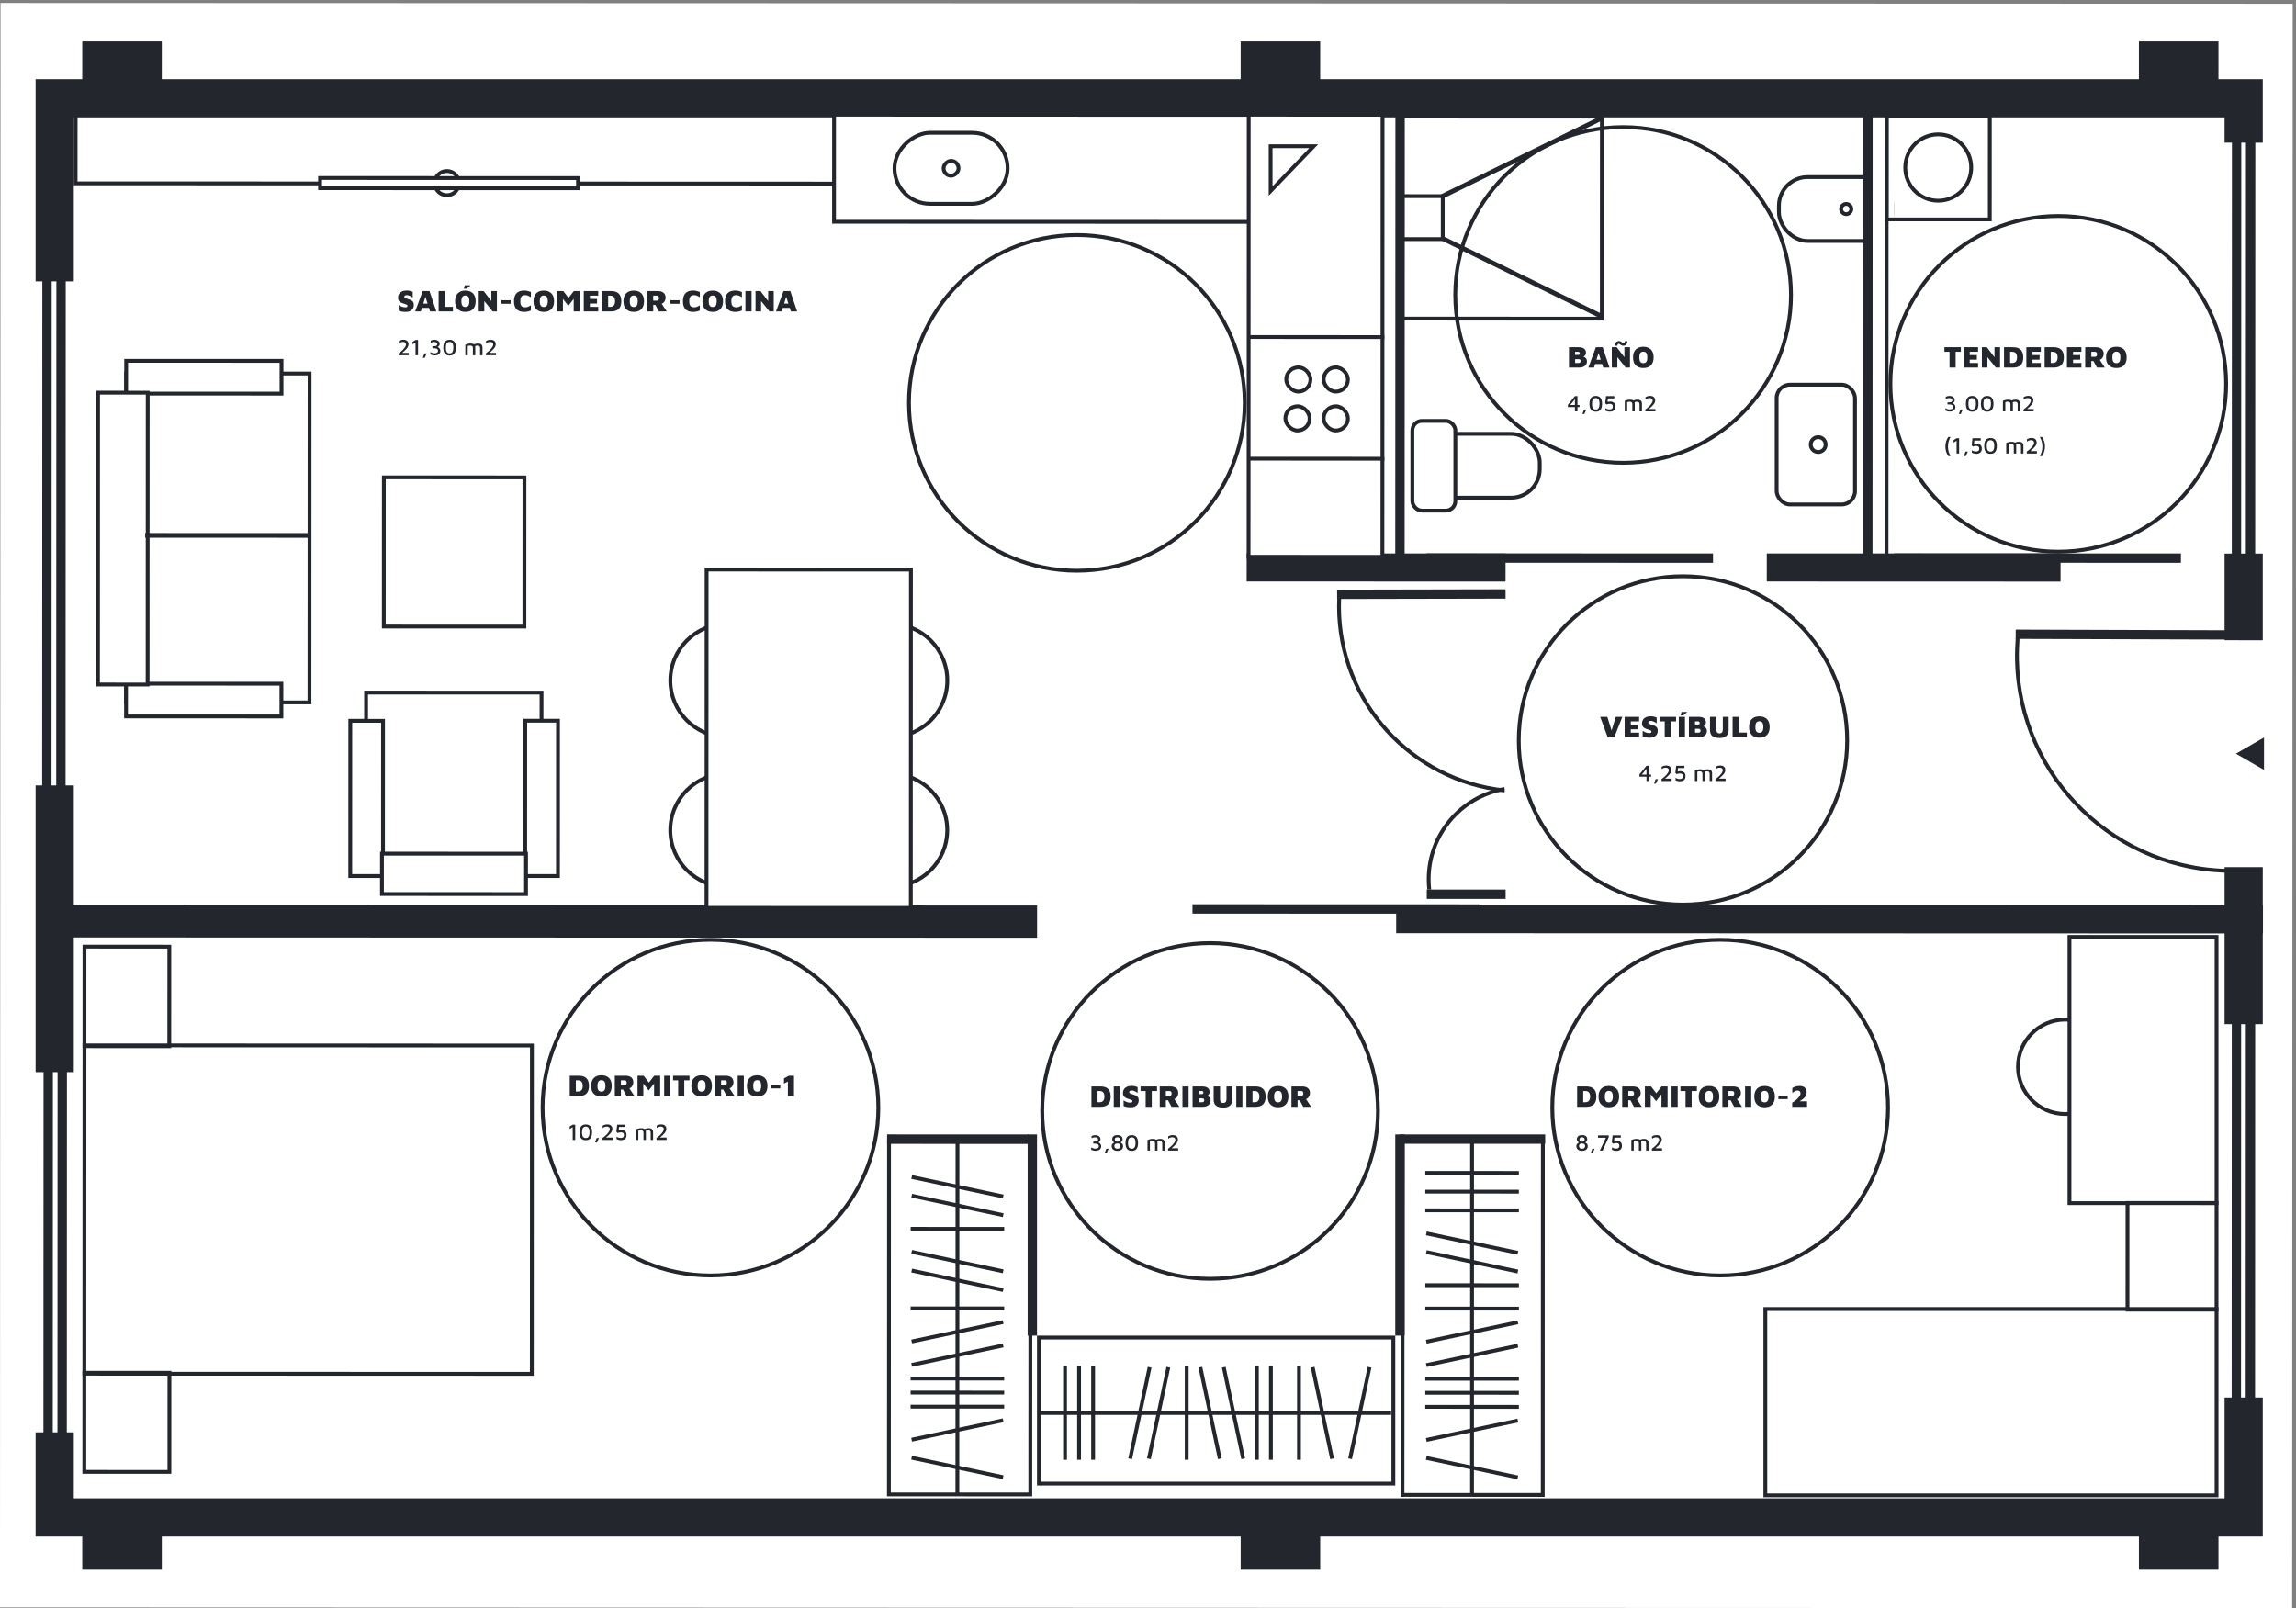 <svg width="601" height="421" viewBox="0 0 601 421" fill="none" xmlns="http://www.w3.org/2000/svg">
<rect x="0" y="0" width="601" height="421" fill="#808080" stroke="none"/>
<g clip-path="url(#clip0)">
<rect width="420" height="600" transform="translate(600.136 0.974) rotate(90.019)" fill="white"/>
<rect x="465.651" y="46.355" width="29.668" height="16.722" rx="7.5" stroke="#23262D"/>
<rect x="487.767" y="44.302" width="8.091" height="20.501" fill="white"/>
<circle cx="483.268" cy="54.717" r="1.337" transform="rotate(-90 483.268 54.717)" stroke="#23262D"/>
<rect x="-4.998" y="-5.002" width="371.511" height="572.984" transform="matrix(0 -1 -1 -0 582.301 392.242)" stroke="#23262D" stroke-width="10"/>
<rect x="493.853" y="29.79" width="119.876" height="4.727" transform="rotate(90.019 493.853 29.79)" stroke="#23262D"/>
<rect x="419.31" y="30.533" width="52.889" height="52.889" transform="rotate(90.019 419.31 30.533)" fill="white" stroke="#23262D"/>
<rect x="377.654" y="51.347" width="11.248" height="11.248" transform="rotate(90.019 377.654 51.347)" stroke="#23262D"/>
<rect x="592.354" y="237.017" width="7.349" height="226.89" transform="rotate(90.019 592.354 237.017)" fill="#23262D"/>
<rect x="539.373" y="144.901" width="7.349" height="76.902" transform="rotate(90.019 539.373 144.901)" fill="#23262D"/>
<rect x="394.093" y="144.892" width="7.349" height="67.766" transform="rotate(90.019 394.093 144.892)" fill="#23262D"/>
<rect x="271.468" y="237.052" width="8.43" height="252.236" transform="rotate(90.019 271.468 237.052)" fill="#23262D"/>
<path d="M403.858 298.479L403.828 391.85" stroke="#23262D"/>
<path d="M367.145 298.479L367.114 391.85" stroke="#23262D"/>
<path d="M385.326 298.854L385.319 391.344" stroke="#23262D"/>
<path d="M373.087 342.561L397.582 342.568" stroke="#23262D"/>
<path d="M373.088 336.438L397.583 336.445" stroke="#23262D"/>
<path d="M373.078 364.606L397.573 364.614" stroke="#23262D"/>
<path d="M373.077 368.28L397.572 368.288" stroke="#23262D"/>
<path d="M373.08 360.932L397.575 360.94" stroke="#23262D"/>
<path d="M373.08 311.942L397.575 311.95" stroke="#23262D"/>
<path d="M373.078 316.841L397.573 316.849" stroke="#23262D"/>
<path d="M373.081 307.043L397.576 307.051" stroke="#23262D"/>
<path d="M373.35 357.354L397.311 352.269" stroke="#23262D"/>
<path d="M373.351 351.231L397.312 346.146" stroke="#23262D"/>
<path d="M373.342 376.951L397.303 371.866" stroke="#23262D"/>
<path d="M397.299 386.756L373.341 381.656" stroke="#23262D"/>
<path d="M397.315 332.868L373.357 327.767" stroke="#23262D"/>
<path d="M397.317 327.969L373.359 322.868" stroke="#23262D"/>
<path d="M272.11 369.892L364.149 369.891" stroke="#23262D"/>
<path d="M310.627 382.139L310.627 357.644" stroke="#23262D"/>
<path d="M332.673 382.139L332.673 357.644" stroke="#23262D"/>
<path d="M340.021 382.139L340.021 357.644" stroke="#23262D"/>
<path d="M328.998 382.139L328.998 357.644" stroke="#23262D"/>
<path d="M286.132 382.139L286.132 357.644" stroke="#23262D"/>
<path d="M282.458 382.139L282.458 357.644" stroke="#23262D"/>
<path d="M278.782 382.139L278.782 357.644" stroke="#23262D"/>
<path d="M325.421 381.872L320.328 357.912" stroke="#23262D"/>
<path d="M319.297 381.872L314.204 357.912" stroke="#23262D"/>
<path d="M348.691 381.872L343.599 357.912" stroke="#23262D"/>
<path d="M358.489 357.912L353.396 381.871" stroke="#23262D"/>
<path d="M305.824 357.912L300.731 381.871" stroke="#23262D"/>
<path d="M300.926 357.912L295.833 381.871" stroke="#23262D"/>
<path d="M250.628 298.413L250.598 391.016" stroke="#23262D"/>
<path d="M238.365 342.503L262.86 342.511" stroke="#23262D"/>
<path d="M238.372 321.681L262.867 321.689" stroke="#23262D"/>
<path d="M238.358 364.548L262.854 364.556" stroke="#23262D"/>
<path d="M238.357 368.223L262.853 368.231" stroke="#23262D"/>
<path d="M238.359 360.874L262.854 360.881" stroke="#23262D"/>
<path d="M238.629 357.296L262.59 352.211" stroke="#23262D"/>
<path d="M238.63 351.172L262.591 346.087" stroke="#23262D"/>
<path d="M238.622 376.893L262.584 371.807" stroke="#23262D"/>
<path d="M262.578 386.699L238.62 381.598" stroke="#23262D"/>
<path d="M262.594 337.708L238.636 332.607" stroke="#23262D"/>
<path d="M262.596 332.809L238.638 327.709" stroke="#23262D"/>
<path d="M262.601 318.111L238.642 313.011" stroke="#23262D"/>
<path d="M262.602 313.212L238.643 308.112" stroke="#23262D"/>
<path d="M404.47 299.431L404.471 296.981L366.331 296.969L366.33 299.418L404.47 299.431Z" fill="#23262D"/>
<path d="M404.13 391.85L404.13 390.85L367.13 390.838L367.13 391.838L404.13 391.85Z" fill="#23262D"/>
<path d="M448.402 147.333L448.403 144.884L373.381 144.86L373.381 147.309L448.402 147.333Z" fill="#23262D"/>
<path d="M387.164 239.19L387.165 236.74L312.143 236.716L312.142 239.166L387.164 239.19Z" fill="#23262D"/>
<path d="M570.878 147.333L570.879 144.884L495.857 144.86L495.856 147.309L570.878 147.333Z" fill="#23262D"/>
<path d="M269.295 296.977L269.294 299.427L232.205 299.415L232.206 296.965L269.295 296.977Z" fill="#23262D"/>
<path d="M271.447 349.636L268.998 349.636L268.998 296.976L271.447 296.976L271.447 349.636Z" fill="#23262D"/>
<path d="M367.675 349.641L365.225 349.641L365.225 296.981L367.675 296.981L367.675 349.641Z" fill="#23262D"/>
<circle cx="540.587" cy="279.264" r="12.36" transform="rotate(90.019 540.587 279.264)" stroke="#23262D"/>
<path d="M462.096 342.672L580.204 342.672L580.204 391.451L462.096 391.451L462.096 342.672Z" stroke="#23262D"/>
<path d="M541.705 245.257L580.203 245.257L580.203 314.958L541.705 314.958L541.705 245.257Z" fill="white" stroke="#23262D"/>
<path d="M580.203 314.915L580.194 342.845L556.884 342.838L556.893 314.907L580.203 314.915Z" stroke="#23262D"/>
<rect x="269.722" y="298.877" width="92.345" height="37.016" transform="rotate(90.019 269.722 298.877)" stroke="#23262D"/>
<rect x="313.221" y="24.597" width="23.495" height="293.421" transform="rotate(90.019 313.221 24.597)" stroke="#23262D"/>
<rect x="137.276" y="124.973" width="39.049" height="36.803" transform="rotate(90.019 137.276 124.973)" stroke="#23262D"/>
<circle cx="116.973" cy="47.939" r="3.174" transform="rotate(90.019 116.973 47.939)" stroke="#23262D"/>
<path d="M151.299 46.613L151.298 49.287L83.773 49.265L83.774 46.591L151.299 46.613Z" fill="white" stroke="#23262D"/>
<rect width="15.194" height="20.821" transform="matrix(-0 1 -1 -0 42.351 395.735)" fill="#23262D"/>
<rect x="20.765" y="280.658" width="94.306" height="12.463" transform="rotate(90.019 20.765 280.658)" fill="white"/>
<rect x="16.906" y="278.296" width="96.756" height="1.225" transform="rotate(90.019 16.906 278.296)" fill="#23262D" stroke="#23262D" stroke-width="1.225"/>
<rect x="13.232" y="278.295" width="96.756" height="1.225" transform="rotate(90.019 13.232 278.295)" fill="#23262D" stroke="#23262D" stroke-width="1.225"/>
<rect x="24.169" y="73.657" width="131.953" height="20.057" transform="rotate(90.019 24.169 73.657)" fill="white"/>
<rect x="16.593" y="68.834" width="138.804" height="1.225" transform="rotate(90.019 16.593 68.834)" fill="#23262D" stroke="#23262D" stroke-width="1.225"/>
<rect x="12.918" y="68.833" width="138.804" height="1.225" transform="rotate(90.019 12.918 68.833)" fill="#23262D" stroke="#23262D" stroke-width="1.225"/>
<rect x="593.419" y="37.351" width="107.559" height="13.586" transform="rotate(90.019 593.419 37.351)" fill="white"/>
<rect x="589.74" y="33.449" width="112.88" height="1.225" transform="rotate(90.019 589.74 33.449)" fill="#23262D" stroke="#23262D" stroke-width="1.225"/>
<rect x="586.066" y="33.448" width="112.88" height="1.225" transform="rotate(90.019 586.066 33.448)" fill="#23262D" stroke="#23262D" stroke-width="1.225"/>
<rect x="594.12" y="268.092" width="97.754" height="13.025" transform="rotate(90.019 594.12 268.092)" fill="white"/>
<rect x="589.701" y="265.285" width="102.512" height="1.225" transform="rotate(90.019 589.701 265.285)" fill="#23262D" stroke="#23262D" stroke-width="1.225"/>
<rect x="586.027" y="265.284" width="102.512" height="1.225" transform="rotate(90.019 586.027 265.284)" fill="#23262D" stroke="#23262D" stroke-width="1.225"/>
<rect x="593.151" y="167.601" width="59.399" height="15.164" transform="rotate(90.019 593.151 167.601)" fill="white"/>
<rect x="334.398" y="30.057" width="28.029" height="116.072" transform="rotate(90.019 334.398 30.057)" fill="white" stroke="#23262D"/>
<rect x="263.761" y="34.76" width="18.596" height="29.619" rx="9.298" transform="rotate(90.019 263.761 34.76)" fill="white" stroke="#23262D"/>
<rect x="250.898" y="42.104" width="3.899" height="3.899" rx="1.95" transform="rotate(90.019 250.898 42.104)" stroke="#23262D"/>
<rect width="15.194" height="20.821" transform="matrix(-0 1 -1 -0 345.578 395.735)" fill="#23262D"/>
<rect x="345.578" y="10.833" width="19.318" height="20.821" transform="rotate(90.019 345.578 10.833)" fill="#23262D"/>
<rect x="42.351" y="10.833" width="19.318" height="20.821" transform="rotate(90.019 42.351 10.833)" fill="#23262D"/>
<rect width="16.476" height="20.821" transform="matrix(-0 1 -1 -0 580.704 394.452)" fill="#23262D"/>
<rect x="580.704" y="10.833" width="19.318" height="20.821" transform="rotate(90.019 580.704 10.833)" fill="#23262D"/>
<circle cx="538.772" cy="100.483" r="43.941" transform="rotate(90.019 538.772 100.483)" stroke="#23262D"/>
<circle cx="424.87" cy="77.212" r="43.941" transform="rotate(90.019 424.87 77.212)" stroke="#23262D"/>
<rect x="139.204" y="359.649" width="117.124" height="85.958" transform="rotate(-179.981 139.204 359.649)" stroke="#23262D"/>
<rect x="44.309" y="273.876" width="22.208" height="26.06" transform="rotate(-179.981 44.309 273.876)" stroke="#23262D"/>
<rect x="44.34" y="385.313" width="22.27" height="25.945" transform="rotate(-179.981 44.34 385.313)" stroke="#23262D"/>
<rect x="141.749" y="181.314" width="48.016" height="45.925" transform="rotate(90.019 141.749 181.314)" stroke="#23262D"/>
<rect x="146.06" y="188.668" width="40.667" height="8.573" transform="rotate(90.019 146.06 188.668)" fill="white" stroke="#23262D"/>
<rect x="100.259" y="188.694" width="40.642" height="8.573" transform="rotate(90.019 100.259 188.694)" fill="white" stroke="#23262D"/>
<rect x="137.696" y="223.477" width="10.574" height="37.718" transform="rotate(90.019 137.696 223.477)" fill="white" stroke="#23262D"/>
<rect x="81.006" y="183.879" width="48.016" height="86.099" transform="rotate(-179.981 81.006 183.879)" stroke="#23262D"/>
<rect x="73.656" y="187.552" width="40.667" height="8.573" transform="rotate(-179.981 73.656 187.552)" fill="white" stroke="#23262D"/>
<rect x="73.685" y="103.043" width="40.667" height="8.573" transform="rotate(-179.981 73.685 103.043)" fill="white" stroke="#23262D"/>
<rect x="38.638" y="179.192" width="12.994" height="76.4" transform="rotate(-179.981 38.638 179.192)" fill="white" stroke="#23262D"/>
<rect x="81.048" y="140.773" width="43.047" height="1.225" transform="rotate(-179.981 81.048 140.773)" fill="#23262D"/>
<rect x="520.857" y="30.275" width="27.169" height="27.007" transform="rotate(90.019 520.857 30.275)" stroke="#23262D"/>
<path d="M507.346 52.542C502.581 52.54 498.715 48.653 498.716 43.853C498.718 39.054 502.587 35.169 507.352 35.17C512.117 35.172 515.983 39.059 515.981 43.859C515.98 48.658 512.111 52.543 507.346 52.542Z" stroke="#23262D"/>
<circle cx="233.146" cy="178.13" r="14.809" transform="rotate(90.019 233.146 178.13)" stroke="#23262D"/>
<circle cx="233.132" cy="217.322" r="14.809" transform="rotate(90.019 233.132 217.322)" stroke="#23262D"/>
<circle cx="190.275" cy="178.13" r="14.809" transform="rotate(90.019 190.275 178.13)" stroke="#23262D"/>
<circle cx="190.263" cy="217.322" r="14.809" transform="rotate(90.019 190.263 217.322)" stroke="#23262D"/>
<rect x="238.444" y="149.115" width="88.568" height="53.477" transform="rotate(90.019 238.444 149.115)" fill="white" stroke="#23262D"/>
<rect x="367.099" y="28.927" width="121.391" height="1.225" transform="rotate(90.019 367.099 28.927)" stroke="#23262D" stroke-width="1.225"/>
<rect x="377.523" y="62.032" width="46.198" height="0.612" transform="rotate(26.125 377.523 62.032)" stroke="#23262D" stroke-width="0.612"/>
<rect x="377.654" y="50.983" width="46.198" height="0.612" transform="rotate(-26.13 377.654 50.983)" stroke="#23262D" stroke-width="0.612"/>
<rect x="489.576" y="30.995" width="120.502" height="1.225" transform="rotate(90.019 489.576 30.995)" stroke="#23262D" stroke-width="1.225"/>
<rect x="361.901" y="30.031" width="115.733" height="35.037" transform="rotate(90.019 361.901 30.031)" fill="white" stroke="#23262D"/>
<rect x="346.481" y="96.165" width="6.349" height="6.349" rx="3.174" stroke="#23262D"/>
<path d="M362.372 120.085L326.905 120.073" stroke="#23262D"/>
<path d="M362.372 88.242L326.905 88.229" stroke="#23262D"/>
<rect x="346.481" y="106.351" width="6.349" height="6.349" rx="3.174" stroke="#23262D"/>
<rect x="336.685" y="96.166" width="6.349" height="6.349" rx="3.174" stroke="#23262D"/>
<rect x="336.466" y="106.351" width="6.349" height="6.349" rx="3.174" stroke="#23262D"/>
<path d="M350.002 154.348L350.007 156.797L394.098 156.706L394.093 154.256L350.002 154.348Z" fill="#23262D"/>
<path fill-rule="evenodd" clip-rule="evenodd" d="M393.857 207.421C369.254 204.863 350.047 184.088 349.994 158.798C349.993 157.962 350.012 157.132 350.052 156.307L351.053 156.307C351.012 157.131 350.993 157.961 350.994 158.796C351.046 183.534 369.806 203.861 393.857 206.416L393.857 207.421Z" fill="#23262D"/>
<path d="M373.47 235.313L373.47 232.864L394.11 232.864L394.11 235.313L373.47 235.313Z" fill="#23262D"/>
<path fill-rule="evenodd" clip-rule="evenodd" d="M393.784 206.035C382.247 208.018 373.469 218.071 373.469 230.175C373.469 231.084 373.518 231.981 373.615 232.865L374.621 232.865C374.52 231.982 374.469 231.084 374.469 230.175C374.469 218.625 382.802 209.022 393.784 207.05L393.784 206.035Z" fill="#23262D"/>
<path d="M527.633 164.815L527.625 167.249L585.254 167.428L585.262 164.993L527.633 164.815Z" fill="#23262D"/>
<path fill-rule="evenodd" clip-rule="evenodd" d="M528.87 164.864C528.67 166.519 528.541 168.197 528.488 169.895C527.521 200.719 551.724 226.49 582.548 227.458L582.516 228.457C551.141 227.473 526.504 201.239 527.488 169.864C527.541 168.194 527.664 166.544 527.857 164.916L528.87 164.864Z" fill="#23262D"/>
<rect x="373.376" y="113.565" width="29.668" height="16.722" rx="7.5" stroke="#23262D"/>
<rect x="369.701" y="110.179" width="11.248" height="23.495" rx="2.5" fill="white" stroke="#23262D"/>
<rect x="465.049" y="100.704" width="20.516" height="31.358" rx="3.5" stroke="#23262D"/>
<circle cx="475.929" cy="116.382" r="1.95" transform="rotate(-90 475.929 116.382)" stroke="#23262D"/>
<path d="M106.341 81.651C105.909 81.651 105.533 81.627 105.213 81.579C104.893 81.531 104.608 81.446 104.357 81.323L104.357 79.835C104.619 80.038 104.907 80.193 105.221 80.299C105.536 80.401 105.824 80.451 106.085 80.451C106.272 80.451 106.416 80.422 106.517 80.363C106.619 80.299 106.669 80.19 106.669 80.035C106.669 79.923 106.603 79.835 106.469 79.771C106.336 79.702 106.112 79.617 105.797 79.515C105.669 79.483 105.512 79.435 105.325 79.371C104.979 79.254 104.701 79.083 104.493 78.859C104.291 78.635 104.189 78.315 104.189 77.899C104.189 77.553 104.272 77.241 104.437 76.963C104.608 76.686 104.861 76.467 105.197 76.307C105.533 76.142 105.944 76.059 106.429 76.059C106.755 76.059 107.04 76.086 107.285 76.139C107.536 76.193 107.784 76.281 108.029 76.403L108.029 77.923C107.827 77.742 107.573 77.585 107.269 77.451C106.971 77.318 106.704 77.251 106.469 77.251C106.283 77.251 106.128 77.289 106.005 77.363C105.888 77.433 105.829 77.545 105.829 77.699C105.829 77.843 105.893 77.95 106.021 78.019C106.149 78.089 106.363 78.166 106.661 78.251C106.688 78.257 106.741 78.27 106.821 78.291C107.328 78.435 107.704 78.619 107.949 78.843C108.195 79.062 108.317 79.393 108.317 79.835C108.317 80.193 108.235 80.51 108.069 80.787C107.904 81.059 107.669 81.273 107.365 81.427C107.067 81.577 106.725 81.651 106.341 81.651ZM112.277 80.595L110.445 80.595L110.157 81.531L108.677 81.531L110.645 76.195L112.421 76.195L114.213 81.531L112.573 81.531L112.277 80.595ZM111.917 79.475L111.349 77.707L110.797 79.475L111.917 79.475ZM114.812 76.195L116.42 76.195L116.42 80.323L118.556 80.323L118.556 81.531L114.812 81.531L114.812 76.195ZM121.815 81.651C120.988 81.651 120.332 81.419 119.847 80.955C119.362 80.491 119.119 79.795 119.119 78.867C119.119 77.961 119.354 77.27 119.823 76.795C120.298 76.315 120.962 76.075 121.815 76.075C122.642 76.075 123.298 76.307 123.783 76.771C124.268 77.235 124.511 77.931 124.511 78.859C124.511 79.766 124.274 80.459 123.799 80.939C123.33 81.414 122.668 81.651 121.815 81.651ZM121.815 80.371C122.151 80.371 122.407 80.257 122.583 80.027C122.764 79.793 122.855 79.401 122.855 78.851C122.855 78.307 122.764 77.923 122.583 77.699C122.407 77.47 122.151 77.355 121.815 77.355C121.479 77.355 121.22 77.473 121.039 77.707C120.863 77.937 120.775 78.326 120.775 78.875C120.775 79.419 120.863 79.806 121.039 80.035C121.22 80.259 121.479 80.371 121.815 80.371ZM121.655 74.683L123.183 74.683L122.119 75.579L121.431 75.579L121.655 74.683ZM130.072 76.195L130.072 81.531L128.952 81.531L126.768 78.803L126.768 81.531L125.312 81.531L125.312 76.195L126.608 76.195L128.616 78.819L128.616 76.195L130.072 76.195ZM131.221 78.587L133.661 78.587L133.661 79.523L131.221 79.523L131.221 78.587ZM137.236 81.651C136.35 81.651 135.678 81.425 135.22 80.971C134.766 80.518 134.54 79.817 134.54 78.867C134.54 77.934 134.761 77.233 135.204 76.763C135.646 76.294 136.324 76.059 137.236 76.059C137.78 76.059 138.356 76.19 138.964 76.451L138.964 77.819C138.43 77.446 137.929 77.259 137.46 77.259C137.049 77.259 136.734 77.379 136.516 77.619C136.302 77.859 136.196 78.278 136.196 78.875C136.196 79.462 136.305 79.873 136.524 80.107C136.748 80.337 137.086 80.451 137.54 80.451C137.721 80.451 137.934 80.409 138.18 80.323C138.425 80.233 138.686 80.094 138.964 79.907L138.964 81.275C138.761 81.387 138.494 81.478 138.164 81.547C137.833 81.617 137.524 81.651 137.236 81.651ZM142.338 81.651C141.512 81.651 140.856 81.419 140.37 80.955C139.885 80.491 139.642 79.795 139.642 78.867C139.642 77.961 139.877 77.27 140.346 76.795C140.821 76.315 141.485 76.075 142.338 76.075C143.165 76.075 143.821 76.307 144.306 76.771C144.792 77.235 145.034 77.931 145.034 78.859C145.034 79.766 144.797 80.459 144.322 80.939C143.853 81.414 143.192 81.651 142.338 81.651ZM142.338 80.371C142.674 80.371 142.93 80.257 143.106 80.027C143.288 79.793 143.378 79.401 143.378 78.851C143.378 78.307 143.288 77.923 143.106 77.699C142.93 77.47 142.674 77.355 142.338 77.355C142.002 77.355 141.744 77.473 141.562 77.707C141.386 77.937 141.298 78.326 141.298 78.875C141.298 79.419 141.386 79.806 141.562 80.035C141.744 80.259 142.002 80.371 142.338 80.371ZM151.771 76.195L151.771 81.531L150.171 81.531L150.171 78.251L148.763 80.075L147.355 78.243L147.355 81.531L145.835 81.531L145.835 76.195L147.451 76.195L148.811 77.995L150.203 76.195L151.771 76.195ZM152.812 76.195L156.596 76.195L156.596 77.395L154.42 77.395L154.42 78.259L156.284 78.259L156.284 79.459L154.412 79.459L154.412 80.331L156.596 80.331L156.596 81.531L152.812 81.531L152.812 76.195ZM157.593 76.195L159.937 76.195C160.865 76.195 161.545 76.419 161.977 76.867C162.415 77.31 162.633 77.977 162.633 78.867C162.633 79.753 162.415 80.419 161.977 80.867C161.54 81.31 160.86 81.531 159.937 81.531L157.593 81.531L157.593 76.195ZM159.737 80.331C160.143 80.331 160.452 80.211 160.665 79.971C160.884 79.731 160.993 79.363 160.993 78.867C160.993 77.886 160.575 77.395 159.737 77.395L159.193 77.395L159.193 80.331L159.737 80.331ZM165.893 81.651C165.066 81.651 164.41 81.419 163.925 80.955C163.44 80.491 163.197 79.795 163.197 78.867C163.197 77.961 163.432 77.27 163.901 76.795C164.376 76.315 165.04 76.075 165.893 76.075C166.72 76.075 167.376 76.307 167.861 76.771C168.346 77.235 168.589 77.931 168.589 78.859C168.589 79.766 168.352 80.459 167.877 80.939C167.408 81.414 166.746 81.651 165.893 81.651ZM165.893 80.371C166.229 80.371 166.485 80.257 166.661 80.027C166.842 79.793 166.933 79.401 166.933 78.851C166.933 78.307 166.842 77.923 166.661 77.699C166.485 77.47 166.229 77.355 165.893 77.355C165.557 77.355 165.298 77.473 165.117 77.707C164.941 77.937 164.853 78.326 164.853 78.875C164.853 79.419 164.941 79.806 165.117 80.035C165.298 80.259 165.557 80.371 165.893 80.371ZM172.47 81.531L171.55 79.827L170.99 79.827L170.99 81.531L169.39 81.531L169.39 76.195L172.166 76.195C172.817 76.195 173.323 76.342 173.686 76.635C174.054 76.929 174.238 77.366 174.238 77.947C174.238 78.273 174.147 78.585 173.966 78.883C173.79 79.182 173.537 79.39 173.206 79.507L174.534 81.531L172.47 81.531ZM171.966 78.699C172.121 78.699 172.246 78.646 172.342 78.539C172.443 78.433 172.494 78.259 172.494 78.019C172.494 77.817 172.443 77.662 172.342 77.555C172.241 77.449 172.115 77.395 171.966 77.395L170.99 77.395L170.99 78.699L171.966 78.699ZM175.447 78.587L177.887 78.587L177.887 79.523L175.447 79.523L175.447 78.587ZM181.462 81.651C180.577 81.651 179.905 81.425 179.446 80.971C178.993 80.518 178.766 79.817 178.766 78.867C178.766 77.934 178.988 77.233 179.43 76.763C179.873 76.294 180.55 76.059 181.462 76.059C182.006 76.059 182.582 76.19 183.19 76.451L183.19 77.819C182.657 77.446 182.156 77.259 181.686 77.259C181.276 77.259 180.961 77.379 180.742 77.619C180.529 77.859 180.422 78.278 180.422 78.875C180.422 79.462 180.532 79.873 180.75 80.107C180.974 80.337 181.313 80.451 181.766 80.451C181.948 80.451 182.161 80.409 182.406 80.323C182.652 80.233 182.913 80.094 183.19 79.907L183.19 81.275C182.988 81.387 182.721 81.478 182.39 81.547C182.06 81.617 181.75 81.651 181.462 81.651ZM186.565 81.651C185.738 81.651 185.082 81.419 184.597 80.955C184.112 80.491 183.869 79.795 183.869 78.867C183.869 77.961 184.104 77.27 184.573 76.795C185.048 76.315 185.712 76.075 186.565 76.075C187.392 76.075 188.048 76.307 188.533 76.771C189.018 77.235 189.261 77.931 189.261 78.859C189.261 79.766 189.024 80.459 188.549 80.939C188.08 81.414 187.418 81.651 186.565 81.651ZM186.565 80.371C186.901 80.371 187.157 80.257 187.333 80.027C187.514 79.793 187.605 79.401 187.605 78.851C187.605 78.307 187.514 77.923 187.333 77.699C187.157 77.47 186.901 77.355 186.565 77.355C186.229 77.355 185.97 77.473 185.789 77.707C185.613 77.937 185.525 78.326 185.525 78.875C185.525 79.419 185.613 79.806 185.789 80.035C185.97 80.259 186.229 80.371 186.565 80.371ZM192.478 81.651C191.593 81.651 190.921 81.425 190.462 80.971C190.009 80.518 189.782 79.817 189.782 78.867C189.782 77.934 190.003 77.233 190.446 76.763C190.889 76.294 191.566 76.059 192.478 76.059C193.022 76.059 193.598 76.19 194.206 76.451L194.206 77.819C193.673 77.446 193.171 77.259 192.702 77.259C192.291 77.259 191.977 77.379 191.758 77.619C191.545 77.859 191.438 78.278 191.438 78.875C191.438 79.462 191.547 79.873 191.766 80.107C191.99 80.337 192.329 80.451 192.782 80.451C192.963 80.451 193.177 80.409 193.422 80.323C193.667 80.233 193.929 80.094 194.206 79.907L194.206 81.275C194.003 81.387 193.737 81.478 193.406 81.547C193.075 81.617 192.766 81.651 192.478 81.651ZM195.124 76.195L196.732 76.195L196.732 81.531L195.124 81.531L195.124 76.195ZM202.533 76.195L202.533 81.531L201.413 81.531L199.229 78.803L199.229 81.531L197.773 81.531L197.773 76.195L199.069 76.195L201.077 78.819L201.077 76.195L202.533 76.195ZM206.73 80.595L204.898 80.595L204.61 81.531L203.13 81.531L205.098 76.195L206.874 76.195L208.666 81.531L207.026 81.531L206.73 80.595ZM206.37 79.475L205.802 77.707L205.25 79.475L206.37 79.475Z" fill="#23262D"/>
<path d="M106.999 92.379L106.999 93.003L104.353 93.003L104.353 92.493C104.621 92.313 104.901 92.089 105.193 91.821C105.489 91.553 105.741 91.271 105.949 90.975C106.161 90.679 106.267 90.409 106.267 90.165C106.267 89.969 106.201 89.811 106.069 89.691C105.937 89.567 105.725 89.505 105.433 89.505C105.085 89.505 104.737 89.635 104.389 89.895L104.389 89.271C104.761 89.047 105.157 88.935 105.577 88.935C106.029 88.935 106.367 89.045 106.591 89.265C106.819 89.481 106.933 89.763 106.933 90.111C106.933 90.487 106.773 90.865 106.453 91.245C106.133 91.621 105.735 91.999 105.259 92.379L106.999 92.379ZM108.762 89.661L107.97 90.147L107.97 89.487L108.774 89.001L109.422 89.001L109.422 93.003L108.762 93.003L108.762 89.661ZM111.108 92.499L111.702 92.499L111.18 93.675L110.664 93.675L111.108 92.499ZM113.772 93.051C113.396 93.051 113.024 92.959 112.656 92.775L112.656 92.163C113.02 92.379 113.374 92.487 113.718 92.487C114.022 92.487 114.256 92.433 114.42 92.325C114.584 92.213 114.666 92.053 114.666 91.845C114.666 91.629 114.584 91.463 114.42 91.347C114.26 91.231 114.02 91.173 113.7 91.173L113.196 91.173L113.196 90.627L113.712 90.627C113.956 90.627 114.142 90.579 114.27 90.483C114.402 90.383 114.468 90.247 114.468 90.075C114.468 89.891 114.396 89.753 114.252 89.661C114.108 89.565 113.906 89.517 113.646 89.517C113.49 89.517 113.34 89.535 113.196 89.571C113.052 89.607 112.902 89.663 112.746 89.739L112.746 89.175C113.05 89.023 113.372 88.947 113.712 88.947C113.996 88.947 114.242 88.995 114.45 89.091C114.658 89.183 114.816 89.311 114.924 89.475C115.032 89.639 115.086 89.825 115.086 90.033C115.086 90.193 115.05 90.333 114.978 90.453C114.906 90.569 114.824 90.661 114.732 90.729C114.644 90.793 114.578 90.829 114.534 90.837C114.602 90.853 114.694 90.903 114.81 90.987C114.93 91.071 115.036 91.189 115.128 91.341C115.224 91.489 115.272 91.665 115.272 91.869C115.272 92.101 115.214 92.307 115.098 92.487C114.982 92.663 114.81 92.801 114.582 92.901C114.358 93.001 114.088 93.051 113.772 93.051ZM117.684 93.075C117.132 93.075 116.72 92.903 116.448 92.559C116.176 92.215 116.04 91.699 116.04 91.011C116.04 89.635 116.588 88.947 117.684 88.947C118.24 88.947 118.654 89.119 118.926 89.463C119.198 89.807 119.334 90.323 119.334 91.011C119.334 91.703 119.198 92.221 118.926 92.565C118.658 92.905 118.244 93.075 117.684 93.075ZM117.684 92.511C117.868 92.511 118.03 92.475 118.17 92.403C118.314 92.327 118.432 92.179 118.524 91.959C118.62 91.739 118.668 91.423 118.668 91.011C118.668 90.423 118.576 90.027 118.392 89.823C118.212 89.615 117.976 89.511 117.684 89.511C117.396 89.511 117.16 89.615 116.976 89.823C116.796 90.027 116.706 90.423 116.706 91.011C116.706 91.603 116.796 92.001 116.976 92.205C117.156 92.409 117.392 92.511 117.684 92.511ZM125.084 89.925C125.504 89.925 125.81 90.013 126.002 90.189C126.198 90.365 126.296 90.639 126.296 91.011L126.296 93.003L125.666 93.003L125.666 91.095C125.666 90.675 125.428 90.465 124.952 90.465C124.74 90.465 124.546 90.519 124.37 90.627C124.398 90.735 124.412 90.863 124.412 91.011L124.412 93.003L123.782 93.003L123.782 91.095C123.782 90.675 123.544 90.465 123.068 90.465C122.852 90.465 122.64 90.503 122.432 90.579L122.432 93.003L121.802 93.003L121.802 90.237C121.982 90.145 122.2 90.071 122.456 90.015C122.716 89.955 122.964 89.925 123.2 89.925C123.592 89.925 123.884 90.001 124.076 90.153C124.4 90.001 124.736 89.925 125.084 89.925ZM129.833 92.379L129.833 93.003L127.187 93.003L127.187 92.493C127.455 92.313 127.735 92.089 128.027 91.821C128.323 91.553 128.575 91.271 128.783 90.975C128.995 90.679 129.101 90.409 129.101 90.165C129.101 89.969 129.035 89.811 128.903 89.691C128.771 89.567 128.559 89.505 128.267 89.505C127.919 89.505 127.571 89.635 127.223 89.895L127.223 89.271C127.595 89.047 127.991 88.935 128.411 88.935C128.863 88.935 129.201 89.045 129.425 89.265C129.653 89.481 129.767 89.763 129.767 90.111C129.767 90.487 129.607 90.865 129.287 91.245C128.967 91.621 128.569 91.999 128.093 92.379L129.833 92.379Z" fill="#23262D"/>
<path d="M149.134 281.601L151.478 281.601C152.406 281.601 153.086 281.825 153.518 282.273C153.956 282.715 154.174 283.382 154.174 284.273C154.174 285.158 153.956 285.825 153.518 286.273C153.081 286.715 152.401 286.937 151.478 286.937L149.134 286.937L149.134 281.601ZM151.278 285.737C151.684 285.737 151.993 285.617 152.206 285.377C152.425 285.137 152.534 284.769 152.534 284.273C152.534 283.291 152.116 282.801 151.278 282.801L150.734 282.801L150.734 285.737L151.278 285.737ZM157.434 287.057C156.607 287.057 155.951 286.825 155.466 286.361C154.981 285.897 154.738 285.201 154.738 284.273C154.738 283.366 154.973 282.675 155.442 282.201C155.917 281.721 156.581 281.481 157.434 281.481C158.261 281.481 158.917 281.713 159.402 282.177C159.887 282.641 160.13 283.337 160.13 284.265C160.13 285.171 159.893 285.865 159.418 286.345C158.949 286.819 158.287 287.057 157.434 287.057ZM157.434 285.777C157.77 285.777 158.026 285.662 158.202 285.433C158.383 285.198 158.474 284.806 158.474 284.257C158.474 283.713 158.383 283.329 158.202 283.105C158.026 282.875 157.77 282.761 157.434 282.761C157.098 282.761 156.839 282.878 156.658 283.113C156.482 283.342 156.394 283.731 156.394 284.281C156.394 284.825 156.482 285.211 156.658 285.441C156.839 285.665 157.098 285.777 157.434 285.777ZM164.011 286.937L163.091 285.233L162.531 285.233L162.531 286.937L160.931 286.937L160.931 281.601L163.707 281.601C164.358 281.601 164.864 281.747 165.227 282.041C165.595 282.334 165.779 282.771 165.779 283.353C165.779 283.678 165.688 283.99 165.507 284.289C165.331 284.587 165.078 284.795 164.747 284.913L166.075 286.937L164.011 286.937ZM163.507 284.105C163.662 284.105 163.787 284.051 163.883 283.945C163.984 283.838 164.035 283.665 164.035 283.425C164.035 283.222 163.984 283.067 163.883 282.961C163.782 282.854 163.656 282.801 163.507 282.801L162.531 282.801L162.531 284.105L163.507 284.105ZM172.812 281.601L172.812 286.937L171.212 286.937L171.212 283.657L169.804 285.481L168.396 283.649L168.396 286.937L166.876 286.937L166.876 281.601L168.492 281.601L169.852 283.401L171.244 281.601L172.812 281.601ZM173.853 281.601L175.461 281.601L175.461 286.937L173.853 286.937L173.853 281.601ZM177.517 282.801L176.181 282.801L176.181 281.601L180.485 281.601L180.485 282.801L179.117 282.801L179.117 286.937L177.517 286.937L177.517 282.801ZM183.661 287.057C182.834 287.057 182.178 286.825 181.693 286.361C181.207 285.897 180.965 285.201 180.965 284.273C180.965 283.366 181.199 282.675 181.669 282.201C182.143 281.721 182.807 281.481 183.661 281.481C184.487 281.481 185.143 281.713 185.629 282.177C186.114 282.641 186.357 283.337 186.357 284.265C186.357 285.171 186.119 285.865 185.645 286.345C185.175 286.819 184.514 287.057 183.661 287.057ZM183.661 285.777C183.997 285.777 184.253 285.662 184.429 285.433C184.61 285.198 184.701 284.806 184.701 284.257C184.701 283.713 184.61 283.329 184.429 283.105C184.253 282.875 183.997 282.761 183.661 282.761C183.325 282.761 183.066 282.878 182.885 283.113C182.709 283.342 182.621 283.731 182.621 284.281C182.621 284.825 182.709 285.211 182.885 285.441C183.066 285.665 183.325 285.777 183.661 285.777ZM190.238 286.937L189.318 285.233L188.758 285.233L188.758 286.937L187.158 286.937L187.158 281.601L189.934 281.601C190.584 281.601 191.091 281.747 191.454 282.041C191.822 282.334 192.006 282.771 192.006 283.353C192.006 283.678 191.915 283.99 191.734 284.289C191.558 284.587 191.304 284.795 190.974 284.913L192.302 286.937L190.238 286.937ZM189.734 284.105C189.888 284.105 190.014 284.051 190.11 283.945C190.211 283.838 190.262 283.665 190.262 283.425C190.262 283.222 190.211 283.067 190.11 282.961C190.008 282.854 189.883 282.801 189.734 282.801L188.758 282.801L188.758 284.105L189.734 284.105ZM193.103 281.601L194.711 281.601L194.711 286.937L193.103 286.937L193.103 281.601ZM198.207 287.057C197.381 287.057 196.725 286.825 196.239 286.361C195.754 285.897 195.511 285.201 195.511 284.273C195.511 283.366 195.746 282.675 196.215 282.201C196.69 281.721 197.354 281.481 198.207 281.481C199.034 281.481 199.69 281.713 200.175 282.177C200.661 282.641 200.903 283.337 200.903 284.265C200.903 285.171 200.666 285.865 200.191 286.345C199.722 286.819 199.061 287.057 198.207 287.057ZM198.207 285.777C198.543 285.777 198.799 285.662 198.975 285.433C199.157 285.198 199.247 284.806 199.247 284.257C199.247 283.713 199.157 283.329 198.975 283.105C198.799 282.875 198.543 282.761 198.207 282.761C197.871 282.761 197.613 282.878 197.431 283.113C197.255 283.342 197.167 283.731 197.167 284.281C197.167 284.825 197.255 285.211 197.431 285.441C197.613 285.665 197.871 285.777 198.207 285.777ZM201.817 283.993L204.257 283.993L204.257 284.929L201.817 284.929L201.817 283.993ZM206.24 283.129L205.216 283.657L205.216 282.305L206.488 281.601L207.84 281.601L207.84 286.937L206.24 286.937L206.24 283.129Z" fill="#23262D"/>
<path d="M149.91 295.067L149.118 295.553L149.118 294.893L149.922 294.407L150.57 294.407L150.57 298.409L149.91 298.409L149.91 295.067ZM153.33 298.481C152.778 298.481 152.366 298.309 152.094 297.965C151.822 297.621 151.686 297.105 151.686 296.417C151.686 295.041 152.234 294.353 153.33 294.353C153.886 294.353 154.3 294.525 154.572 294.869C154.844 295.213 154.98 295.729 154.98 296.417C154.98 297.109 154.844 297.627 154.572 297.971C154.304 298.311 153.89 298.481 153.33 298.481ZM153.33 297.917C153.514 297.917 153.676 297.881 153.816 297.809C153.96 297.733 154.078 297.585 154.17 297.365C154.266 297.145 154.314 296.829 154.314 296.417C154.314 295.829 154.222 295.433 154.038 295.229C153.858 295.021 153.622 294.917 153.33 294.917C153.042 294.917 152.806 295.021 152.622 295.229C152.442 295.433 152.352 295.829 152.352 296.417C152.352 297.009 152.442 297.407 152.622 297.611C152.802 297.815 153.038 297.917 153.33 297.917ZM156.188 297.905L156.782 297.905L156.26 299.081L155.744 299.081L156.188 297.905ZM160.364 297.785L160.364 298.409L157.718 298.409L157.718 297.899C157.986 297.719 158.266 297.495 158.558 297.227C158.854 296.959 159.106 296.677 159.314 296.381C159.526 296.085 159.632 295.815 159.632 295.571C159.632 295.375 159.566 295.217 159.434 295.097C159.302 294.973 159.09 294.911 158.798 294.911C158.45 294.911 158.102 295.041 157.754 295.301L157.754 294.677C158.126 294.453 158.522 294.341 158.942 294.341C159.394 294.341 159.732 294.451 159.956 294.671C160.184 294.887 160.298 295.169 160.298 295.517C160.298 295.893 160.138 296.271 159.818 296.651C159.498 297.027 159.1 297.405 158.624 297.785L160.364 297.785ZM162.673 295.829C163.049 295.829 163.363 295.929 163.615 296.129C163.867 296.329 163.993 296.661 163.993 297.125C163.993 297.617 163.857 297.965 163.585 298.169C163.313 298.369 162.971 298.469 162.559 298.469C162.315 298.469 162.093 298.443 161.893 298.391C161.693 298.335 161.527 298.267 161.395 298.187L161.395 297.545C161.507 297.633 161.657 297.713 161.845 297.785C162.037 297.853 162.253 297.887 162.493 297.887C163.049 297.887 163.327 297.643 163.327 297.155C163.327 296.875 163.255 296.685 163.111 296.585C162.971 296.481 162.781 296.429 162.541 296.429C162.321 296.429 162.149 296.447 162.025 296.483C161.905 296.519 161.789 296.561 161.677 296.609L161.335 296.249L161.563 294.407L163.711 294.407L163.711 295.007L162.037 295.007L161.941 295.919C162.165 295.859 162.409 295.829 162.673 295.829ZM169.743 295.331C170.163 295.331 170.469 295.419 170.661 295.595C170.857 295.771 170.955 296.045 170.955 296.417L170.955 298.409L170.325 298.409L170.325 296.501C170.325 296.081 170.087 295.871 169.611 295.871C169.399 295.871 169.205 295.925 169.029 296.033C169.057 296.141 169.071 296.269 169.071 296.417L169.071 298.409L168.441 298.409L168.441 296.501C168.441 296.081 168.203 295.871 167.727 295.871C167.511 295.871 167.299 295.909 167.091 295.985L167.091 298.409L166.461 298.409L166.461 295.643C166.641 295.551 166.859 295.477 167.115 295.421C167.375 295.361 167.623 295.331 167.859 295.331C168.251 295.331 168.543 295.407 168.735 295.559C169.059 295.407 169.395 295.331 169.743 295.331ZM174.491 297.785L174.491 298.409L171.845 298.409L171.845 297.899C172.113 297.719 172.393 297.495 172.685 297.227C172.981 296.959 173.233 296.677 173.441 296.381C173.653 296.085 173.759 295.815 173.759 295.571C173.759 295.375 173.693 295.217 173.561 295.097C173.429 294.973 173.217 294.911 172.925 294.911C172.577 294.911 172.229 295.041 171.881 295.301L171.881 294.677C172.253 294.453 172.649 294.341 173.069 294.341C173.521 294.341 173.859 294.451 174.083 294.671C174.311 294.887 174.425 295.169 174.425 295.517C174.425 295.893 174.265 296.271 173.945 296.651C173.625 297.027 173.227 297.405 172.751 297.785L174.491 297.785Z" fill="#23262D"/>
<path d="M285.692 284.404L288.036 284.404C288.964 284.404 289.644 284.628 290.076 285.076C290.513 285.519 290.732 286.186 290.732 287.076C290.732 287.962 290.513 288.628 290.076 289.076C289.639 289.519 288.959 289.74 288.036 289.74L285.692 289.74L285.692 284.404ZM287.836 288.54C288.241 288.54 288.551 288.42 288.764 288.18C288.983 287.94 289.092 287.572 289.092 287.076C289.092 286.095 288.673 285.604 287.836 285.604L287.292 285.604L287.292 288.54L287.836 288.54ZM291.536 284.404L293.144 284.404L293.144 289.74L291.536 289.74L291.536 284.404ZM296.096 289.86C295.664 289.86 295.288 289.836 294.968 289.788C294.648 289.74 294.363 289.655 294.112 289.532L294.112 288.044C294.373 288.247 294.661 288.402 294.976 288.508C295.291 288.61 295.579 288.66 295.84 288.66C296.027 288.66 296.171 288.631 296.272 288.572C296.373 288.508 296.424 288.399 296.424 288.244C296.424 288.132 296.357 288.044 296.224 287.98C296.091 287.911 295.867 287.826 295.552 287.724C295.424 287.692 295.267 287.644 295.08 287.58C294.733 287.463 294.456 287.292 294.248 287.068C294.045 286.844 293.944 286.524 293.944 286.108C293.944 285.762 294.027 285.45 294.192 285.172C294.363 284.895 294.616 284.676 294.952 284.516C295.288 284.351 295.699 284.268 296.184 284.268C296.509 284.268 296.795 284.295 297.04 284.348C297.291 284.402 297.539 284.49 297.784 284.612L297.784 286.132C297.581 285.951 297.328 285.794 297.024 285.66C296.725 285.527 296.459 285.46 296.224 285.46C296.037 285.46 295.883 285.498 295.76 285.572C295.643 285.642 295.584 285.754 295.584 285.908C295.584 286.052 295.648 286.159 295.776 286.228C295.904 286.298 296.117 286.375 296.416 286.46C296.443 286.466 296.496 286.479 296.576 286.5C297.083 286.644 297.459 286.828 297.704 287.052C297.949 287.271 298.072 287.602 298.072 288.044C298.072 288.402 297.989 288.719 297.824 288.996C297.659 289.268 297.424 289.482 297.12 289.636C296.821 289.786 296.48 289.86 296.096 289.86ZM299.888 285.604L298.552 285.604L298.552 284.404L302.856 284.404L302.856 285.604L301.488 285.604L301.488 289.74L299.888 289.74L299.888 285.604ZM306.655 289.74L305.735 288.036L305.175 288.036L305.175 289.74L303.575 289.74L303.575 284.404L306.351 284.404C307.001 284.404 307.508 284.551 307.871 284.844C308.239 285.138 308.423 285.575 308.423 286.156C308.423 286.482 308.332 286.794 308.151 287.092C307.975 287.391 307.721 287.599 307.391 287.716L308.719 289.74L306.655 289.74ZM306.151 286.908C306.305 286.908 306.431 286.855 306.527 286.748C306.628 286.642 306.679 286.468 306.679 286.228C306.679 286.026 306.628 285.871 306.527 285.764C306.425 285.658 306.3 285.604 306.151 285.604L305.175 285.604L305.175 286.908L306.151 286.908ZM309.52 284.404L311.128 284.404L311.128 289.74L309.52 289.74L309.52 284.404ZM315.984 286.884C316.272 286.98 316.494 287.132 316.648 287.34C316.803 287.548 316.88 287.796 316.88 288.084C316.88 288.447 316.787 288.754 316.6 289.004C316.419 289.255 316.176 289.442 315.872 289.564C315.574 289.682 315.243 289.74 314.88 289.74L312.168 289.74L312.168 284.404L314.64 284.404C315.963 284.404 316.624 284.903 316.624 285.9C316.624 286.119 316.566 286.311 316.448 286.476C316.331 286.636 316.176 286.772 315.984 286.884ZM313.768 286.412L314.688 286.412C314.768 286.412 314.838 286.375 314.896 286.3C314.96 286.226 314.992 286.138 314.992 286.036C314.992 285.892 314.955 285.786 314.88 285.716C314.806 285.642 314.715 285.604 314.608 285.604L313.768 285.604L313.768 286.412ZM314.728 288.54C314.867 288.546 314.984 288.503 315.08 288.412C315.176 288.322 315.224 288.194 315.224 288.028C315.224 287.868 315.176 287.746 315.08 287.66C314.984 287.575 314.859 287.532 314.704 287.532L313.776 287.532L313.776 288.54L314.728 288.54ZM320.292 289.94C319.396 289.94 318.737 289.775 318.316 289.444C317.895 289.108 317.684 288.57 317.684 287.828L317.684 284.404L319.364 284.404L319.364 287.732C319.364 288.079 319.428 288.335 319.556 288.5C319.689 288.66 319.905 288.74 320.204 288.74C320.471 288.74 320.676 288.655 320.82 288.484C320.969 288.314 321.044 288.063 321.044 287.732L321.044 284.404L322.564 284.404L322.564 287.828C322.564 288.543 322.359 289.074 321.948 289.42C321.537 289.767 320.985 289.94 320.292 289.94ZM323.606 284.404L325.214 284.404L325.214 289.74L323.606 289.74L323.606 284.404ZM326.254 284.404L328.598 284.404C329.526 284.404 330.206 284.628 330.638 285.076C331.076 285.519 331.294 286.186 331.294 287.076C331.294 287.962 331.076 288.628 330.638 289.076C330.201 289.519 329.521 289.74 328.598 289.74L326.254 289.74L326.254 284.404ZM328.398 288.54C328.804 288.54 329.113 288.42 329.326 288.18C329.545 287.94 329.654 287.572 329.654 287.076C329.654 286.095 329.236 285.604 328.398 285.604L327.854 285.604L327.854 288.54L328.398 288.54ZM334.554 289.86C333.727 289.86 333.071 289.628 332.586 289.164C332.101 288.7 331.858 288.004 331.858 287.076C331.858 286.17 332.093 285.479 332.562 285.004C333.037 284.524 333.701 284.284 334.554 284.284C335.381 284.284 336.037 284.516 336.522 284.98C337.007 285.444 337.25 286.14 337.25 287.068C337.25 287.975 337.013 288.668 336.538 289.148C336.069 289.623 335.407 289.86 334.554 289.86ZM334.554 288.58C334.89 288.58 335.146 288.466 335.322 288.236C335.503 288.002 335.594 287.61 335.594 287.06C335.594 286.516 335.503 286.132 335.322 285.908C335.146 285.679 334.89 285.564 334.554 285.564C334.218 285.564 333.959 285.682 333.778 285.916C333.602 286.146 333.514 286.535 333.514 287.084C333.514 287.628 333.602 288.015 333.778 288.244C333.959 288.468 334.218 288.58 334.554 288.58ZM341.131 289.74L340.211 288.036L339.651 288.036L339.651 289.74L338.051 289.74L338.051 284.404L340.827 284.404C341.478 284.404 341.985 284.551 342.347 284.844C342.715 285.138 342.899 285.575 342.899 286.156C342.899 286.482 342.809 286.794 342.627 287.092C342.451 287.391 342.198 287.599 341.867 287.716L343.195 289.74L341.131 289.74ZM340.627 286.908C340.782 286.908 340.907 286.855 341.003 286.748C341.105 286.642 341.155 286.468 341.155 286.228C341.155 286.026 341.105 285.871 341.003 285.764C340.902 285.658 340.777 285.604 340.627 285.604L339.651 285.604L339.651 286.908L340.627 286.908Z" fill="#23262D"/>
<path d="M286.75 301.26C286.374 301.26 286.002 301.168 285.634 300.984L285.634 300.372C285.998 300.588 286.352 300.696 286.696 300.696C287 300.696 287.234 300.642 287.398 300.534C287.562 300.422 287.644 300.262 287.644 300.054C287.644 299.838 287.562 299.672 287.398 299.556C287.238 299.44 286.998 299.382 286.678 299.382L286.174 299.382L286.174 298.836L286.69 298.836C286.934 298.836 287.12 298.788 287.248 298.692C287.38 298.592 287.446 298.456 287.446 298.284C287.446 298.1 287.374 297.962 287.23 297.87C287.086 297.774 286.884 297.726 286.624 297.726C286.468 297.726 286.318 297.744 286.174 297.78C286.03 297.816 285.88 297.872 285.724 297.948L285.724 297.384C286.028 297.232 286.35 297.156 286.69 297.156C286.974 297.156 287.22 297.204 287.428 297.3C287.636 297.392 287.794 297.52 287.902 297.684C288.01 297.848 288.064 298.034 288.064 298.242C288.064 298.402 288.028 298.542 287.956 298.662C287.884 298.778 287.802 298.87 287.71 298.938C287.622 299.002 287.556 299.038 287.512 299.046C287.58 299.062 287.672 299.112 287.788 299.196C287.908 299.28 288.014 299.398 288.106 299.55C288.202 299.698 288.25 299.874 288.25 300.078C288.25 300.31 288.192 300.516 288.076 300.696C287.96 300.872 287.788 301.01 287.56 301.11C287.336 301.21 287.066 301.26 286.75 301.26ZM289.587 300.708L290.181 300.708L289.659 301.884L289.143 301.884L289.587 300.708ZM292.486 301.272C292.15 301.272 291.87 301.216 291.646 301.104C291.422 300.992 291.256 300.844 291.148 300.66C291.044 300.472 290.992 300.268 290.992 300.048C290.992 299.772 291.068 299.562 291.22 299.418C291.372 299.27 291.526 299.16 291.682 299.088C291.57 299.04 291.45 298.946 291.322 298.806C291.194 298.666 291.13 298.474 291.13 298.23C291.13 297.906 291.24 297.644 291.46 297.444C291.684 297.244 292.026 297.144 292.486 297.144C292.946 297.144 293.288 297.244 293.512 297.444C293.736 297.644 293.848 297.906 293.848 298.23C293.848 298.478 293.788 298.668 293.668 298.8C293.552 298.932 293.432 299.028 293.308 299.088C293.448 299.144 293.594 299.248 293.746 299.4C293.902 299.552 293.98 299.768 293.98 300.048C293.98 300.268 293.928 300.472 293.824 300.66C293.72 300.844 293.556 300.992 293.332 301.104C293.108 301.216 292.826 301.272 292.486 301.272ZM292.486 298.878C292.69 298.878 292.854 298.824 292.978 298.716C293.106 298.608 293.17 298.46 293.17 298.272C293.17 298.08 293.104 297.94 292.972 297.852C292.84 297.76 292.678 297.714 292.486 297.714C292.294 297.714 292.132 297.76 292 297.852C291.868 297.94 291.802 298.08 291.802 298.272C291.802 298.46 291.866 298.608 291.994 298.716C292.122 298.824 292.286 298.878 292.486 298.878ZM292.486 300.714C292.798 300.714 293.01 300.636 293.122 300.48C293.238 300.32 293.296 300.154 293.296 299.982C293.296 299.782 293.226 299.624 293.086 299.508C292.946 299.392 292.746 299.334 292.486 299.334C292.23 299.334 292.032 299.392 291.892 299.508C291.752 299.624 291.682 299.782 291.682 299.982C291.682 300.154 291.738 300.32 291.85 300.48C291.966 300.636 292.178 300.714 292.486 300.714ZM296.251 301.284C295.699 301.284 295.287 301.112 295.015 300.768C294.743 300.424 294.607 299.908 294.607 299.22C294.607 297.844 295.155 297.156 296.251 297.156C296.807 297.156 297.221 297.328 297.493 297.672C297.765 298.016 297.901 298.532 297.901 299.22C297.901 299.912 297.765 300.43 297.493 300.774C297.225 301.114 296.811 301.284 296.251 301.284ZM296.251 300.72C296.435 300.72 296.597 300.684 296.737 300.612C296.881 300.536 296.999 300.388 297.091 300.168C297.187 299.948 297.235 299.632 297.235 299.22C297.235 298.632 297.143 298.236 296.959 298.032C296.779 297.824 296.543 297.72 296.251 297.72C295.963 297.72 295.727 297.824 295.543 298.032C295.363 298.236 295.273 298.632 295.273 299.22C295.273 299.812 295.363 300.21 295.543 300.414C295.723 300.618 295.959 300.72 296.251 300.72ZM303.652 298.134C304.072 298.134 304.378 298.222 304.57 298.398C304.766 298.574 304.864 298.848 304.864 299.22L304.864 301.212L304.234 301.212L304.234 299.304C304.234 298.884 303.996 298.674 303.52 298.674C303.308 298.674 303.114 298.728 302.938 298.836C302.966 298.944 302.98 299.072 302.98 299.22L302.98 301.212L302.35 301.212L302.35 299.304C302.35 298.884 302.112 298.674 301.636 298.674C301.42 298.674 301.208 298.712 301 298.788L301 301.212L300.37 301.212L300.37 298.446C300.55 298.354 300.768 298.28 301.024 298.224C301.284 298.164 301.532 298.134 301.768 298.134C302.16 298.134 302.452 298.21 302.644 298.362C302.968 298.21 303.304 298.134 303.652 298.134ZM308.401 300.588L308.401 301.212L305.755 301.212L305.755 300.702C306.023 300.522 306.303 300.298 306.595 300.03C306.891 299.762 307.143 299.48 307.351 299.184C307.563 298.888 307.669 298.618 307.669 298.374C307.669 298.178 307.603 298.02 307.471 297.9C307.339 297.776 307.127 297.714 306.835 297.714C306.487 297.714 306.139 297.844 305.791 298.104L305.791 297.48C306.163 297.256 306.559 297.144 306.979 297.144C307.431 297.144 307.769 297.254 307.993 297.474C308.221 297.69 308.335 297.972 308.335 298.32C308.335 298.696 308.175 299.074 307.855 299.454C307.535 299.83 307.137 300.208 306.661 300.588L308.401 300.588Z" fill="#23262D"/>
<path d="M412.826 284.404L415.17 284.404C416.098 284.404 416.778 284.628 417.21 285.076C417.647 285.518 417.866 286.185 417.866 287.076C417.866 287.961 417.647 288.628 417.21 289.076C416.772 289.518 416.092 289.74 415.17 289.74L412.826 289.74L412.826 284.404ZM414.97 288.54C415.375 288.54 415.684 288.42 415.898 288.18C416.116 287.94 416.226 287.572 416.226 287.076C416.226 286.094 415.807 285.604 414.97 285.604L414.426 285.604L414.426 288.54L414.97 288.54ZM421.125 289.86C420.299 289.86 419.643 289.628 419.157 289.164C418.672 288.7 418.429 288.004 418.429 287.076C418.429 286.169 418.664 285.478 419.133 285.004C419.608 284.524 420.272 284.284 421.125 284.284C421.952 284.284 422.608 284.516 423.093 284.98C423.579 285.444 423.821 286.14 423.821 287.068C423.821 287.974 423.584 288.668 423.109 289.148C422.64 289.622 421.979 289.86 421.125 289.86ZM421.125 288.58C421.461 288.58 421.717 288.465 421.893 288.236C422.075 288.001 422.165 287.609 422.165 287.06C422.165 286.516 422.075 286.132 421.893 285.908C421.717 285.678 421.461 285.564 421.125 285.564C420.789 285.564 420.531 285.681 420.349 285.916C420.173 286.145 420.085 286.534 420.085 287.084C420.085 287.628 420.173 288.014 420.349 288.244C420.531 288.468 420.789 288.58 421.125 288.58ZM427.703 289.74L426.783 288.036L426.223 288.036L426.223 289.74L424.623 289.74L424.623 284.404L427.399 284.404C428.049 284.404 428.556 284.55 428.919 284.844C429.287 285.137 429.471 285.574 429.471 286.156C429.471 286.481 429.38 286.793 429.199 287.092C429.023 287.39 428.769 287.598 428.439 287.716L429.767 289.74L427.703 289.74ZM427.199 286.908C427.353 286.908 427.479 286.854 427.575 286.748C427.676 286.641 427.727 286.468 427.727 286.228C427.727 286.025 427.676 285.87 427.575 285.764C427.473 285.657 427.348 285.604 427.199 285.604L426.223 285.604L426.223 286.908L427.199 286.908ZM436.504 284.404L436.504 289.74L434.904 289.74L434.904 286.46L433.496 288.284L432.088 286.452L432.088 289.74L430.568 289.74L430.568 284.404L432.184 284.404L433.544 286.204L434.936 284.404L436.504 284.404ZM437.544 284.404L439.152 284.404L439.152 289.74L437.544 289.74L437.544 284.404ZM441.209 285.604L439.873 285.604L439.873 284.404L444.177 284.404L444.177 285.604L442.809 285.604L442.809 289.74L441.209 289.74L441.209 285.604ZM447.352 289.86C446.525 289.86 445.869 289.628 445.384 289.164C444.899 288.7 444.656 288.004 444.656 287.076C444.656 286.169 444.891 285.478 445.36 285.004C445.835 284.524 446.499 284.284 447.352 284.284C448.179 284.284 448.835 284.516 449.32 284.98C449.805 285.444 450.048 286.14 450.048 287.068C450.048 287.974 449.811 288.668 449.336 289.148C448.867 289.622 448.205 289.86 447.352 289.86ZM447.352 288.58C447.688 288.58 447.944 288.465 448.12 288.236C448.301 288.001 448.392 287.609 448.392 287.06C448.392 286.516 448.301 286.132 448.12 285.908C447.944 285.678 447.688 285.564 447.352 285.564C447.016 285.564 446.757 285.681 446.576 285.916C446.4 286.145 446.312 286.534 446.312 287.084C446.312 287.628 446.4 288.014 446.576 288.244C446.757 288.468 447.016 288.58 447.352 288.58ZM453.929 289.74L453.009 288.036L452.449 288.036L452.449 289.74L450.849 289.74L450.849 284.404L453.625 284.404C454.276 284.404 454.782 284.55 455.145 284.844C455.513 285.137 455.697 285.574 455.697 286.156C455.697 286.481 455.606 286.793 455.425 287.092C455.249 287.39 454.996 287.598 454.665 287.716L455.993 289.74L453.929 289.74ZM453.425 286.908C453.58 286.908 453.705 286.854 453.801 286.748C453.902 286.641 453.953 286.468 453.953 286.228C453.953 286.025 453.902 285.87 453.801 285.764C453.7 285.657 453.574 285.604 453.425 285.604L452.449 285.604L452.449 286.908L453.425 286.908ZM456.794 284.404L458.402 284.404L458.402 289.74L456.794 289.74L456.794 284.404ZM461.899 289.86C461.072 289.86 460.416 289.628 459.931 289.164C459.446 288.7 459.203 288.004 459.203 287.076C459.203 286.169 459.438 285.478 459.907 285.004C460.382 284.524 461.046 284.284 461.899 284.284C462.726 284.284 463.382 284.516 463.867 284.98C464.352 285.444 464.595 286.14 464.595 287.068C464.595 287.974 464.358 288.668 463.883 289.148C463.414 289.622 462.752 289.86 461.899 289.86ZM461.899 288.58C462.235 288.58 462.491 288.465 462.667 288.236C462.848 288.001 462.939 287.609 462.939 287.06C462.939 286.516 462.848 286.132 462.667 285.908C462.491 285.678 462.235 285.564 461.899 285.564C461.563 285.564 461.304 285.681 461.123 285.916C460.947 286.145 460.859 286.534 460.859 287.084C460.859 287.628 460.947 288.014 461.123 288.244C461.304 288.468 461.563 288.58 461.899 288.58ZM465.508 286.796L467.948 286.796L467.948 287.732L465.508 287.732L465.508 286.796ZM473.019 288.3L473.019 289.74L469.123 289.74L469.123 288.652C469.443 288.486 469.771 288.262 470.107 287.98C470.448 287.692 470.731 287.393 470.955 287.084C471.184 286.769 471.299 286.489 471.299 286.244C471.299 285.966 471.219 285.769 471.059 285.652C470.904 285.534 470.726 285.476 470.523 285.476C470.304 285.476 470.094 285.529 469.891 285.636C469.688 285.737 469.446 285.902 469.163 286.132L469.163 284.82C469.43 284.654 469.715 284.524 470.019 284.428C470.323 284.332 470.67 284.284 471.059 284.284C471.646 284.284 472.099 284.425 472.419 284.708C472.744 284.99 472.907 285.417 472.907 285.988C472.907 286.34 472.819 286.657 472.643 286.94C472.467 287.217 472.259 287.452 472.019 287.644C471.779 287.836 471.467 288.054 471.083 288.3L473.019 288.3Z" fill="#23262D"/>
<path d="M414.118 301.272C413.782 301.272 413.502 301.216 413.278 301.104C413.054 300.992 412.888 300.844 412.78 300.66C412.676 300.472 412.624 300.268 412.624 300.048C412.624 299.772 412.7 299.562 412.852 299.418C413.004 299.27 413.158 299.16 413.314 299.088C413.202 299.04 413.082 298.946 412.954 298.806C412.826 298.666 412.762 298.474 412.762 298.23C412.762 297.906 412.872 297.644 413.092 297.444C413.316 297.244 413.658 297.144 414.118 297.144C414.578 297.144 414.92 297.244 415.144 297.444C415.368 297.644 415.48 297.906 415.48 298.23C415.48 298.478 415.42 298.668 415.3 298.8C415.184 298.932 415.064 299.028 414.94 299.088C415.08 299.144 415.226 299.248 415.378 299.4C415.534 299.552 415.612 299.768 415.612 300.048C415.612 300.268 415.56 300.472 415.456 300.66C415.352 300.844 415.188 300.992 414.964 301.104C414.74 301.216 414.458 301.272 414.118 301.272ZM414.118 298.878C414.322 298.878 414.486 298.824 414.61 298.716C414.738 298.608 414.802 298.46 414.802 298.272C414.802 298.08 414.736 297.94 414.604 297.852C414.472 297.76 414.31 297.714 414.118 297.714C413.926 297.714 413.764 297.76 413.632 297.852C413.5 297.94 413.434 298.08 413.434 298.272C413.434 298.46 413.498 298.608 413.626 298.716C413.754 298.824 413.918 298.878 414.118 298.878ZM414.118 300.714C414.43 300.714 414.642 300.636 414.754 300.48C414.87 300.32 414.928 300.154 414.928 299.982C414.928 299.782 414.858 299.624 414.718 299.508C414.578 299.392 414.378 299.334 414.118 299.334C413.862 299.334 413.664 299.392 413.524 299.508C413.384 299.624 413.314 299.782 413.314 299.982C413.314 300.154 413.37 300.32 413.482 300.48C413.598 300.636 413.81 300.714 414.118 300.714ZM416.809 300.708L417.403 300.708L416.881 301.884L416.365 301.884L416.809 300.708ZM421.1 297.21L421.1 297.684L419.504 301.212L418.772 301.212L420.356 297.84L418.31 297.84L418.31 297.21L421.1 297.21ZM423.23 298.632C423.606 298.632 423.92 298.732 424.172 298.932C424.424 299.132 424.55 299.464 424.55 299.928C424.55 300.42 424.414 300.768 424.142 300.972C423.87 301.172 423.528 301.272 423.116 301.272C422.872 301.272 422.65 301.246 422.45 301.194C422.25 301.138 422.084 301.07 421.952 300.99L421.952 300.348C422.064 300.436 422.214 300.516 422.402 300.588C422.594 300.656 422.81 300.69 423.05 300.69C423.606 300.69 423.884 300.446 423.884 299.958C423.884 299.678 423.812 299.488 423.668 299.388C423.528 299.284 423.338 299.232 423.098 299.232C422.878 299.232 422.706 299.25 422.582 299.286C422.462 299.322 422.346 299.364 422.234 299.412L421.892 299.052L422.12 297.21L424.268 297.21L424.268 297.81L422.594 297.81L422.498 298.722C422.722 298.662 422.966 298.632 423.23 298.632ZM430.299 298.134C430.719 298.134 431.025 298.222 431.217 298.398C431.413 298.574 431.511 298.848 431.511 299.22L431.511 301.212L430.881 301.212L430.881 299.304C430.881 298.884 430.643 298.674 430.167 298.674C429.955 298.674 429.761 298.728 429.585 298.836C429.613 298.944 429.627 299.072 429.627 299.22L429.627 301.212L428.997 301.212L428.997 299.304C428.997 298.884 428.759 298.674 428.283 298.674C428.067 298.674 427.855 298.712 427.647 298.788L427.647 301.212L427.017 301.212L427.017 298.446C427.197 298.354 427.415 298.28 427.671 298.224C427.931 298.164 428.179 298.134 428.415 298.134C428.807 298.134 429.099 298.21 429.291 298.362C429.615 298.21 429.951 298.134 430.299 298.134ZM435.048 300.588L435.048 301.212L432.402 301.212L432.402 300.702C432.67 300.522 432.95 300.298 433.242 300.03C433.538 299.762 433.79 299.48 433.998 299.184C434.21 298.888 434.316 298.618 434.316 298.374C434.316 298.178 434.25 298.02 434.118 297.9C433.986 297.776 433.774 297.714 433.482 297.714C433.134 297.714 432.786 297.844 432.438 298.104L432.438 297.48C432.81 297.256 433.206 297.144 433.626 297.144C434.078 297.144 434.416 297.254 434.64 297.474C434.868 297.69 434.982 297.972 434.982 298.32C434.982 298.696 434.822 299.074 434.502 299.454C434.182 299.83 433.784 300.208 433.308 300.588L435.048 300.588Z" fill="#23262D"/>
<path d="M424.669 187.649L422.557 192.985L420.829 192.985L418.861 187.649L420.733 187.649L421.845 191.233L422.957 187.649L424.669 187.649ZM425.269 187.649L429.053 187.649L429.053 188.849L426.877 188.849L426.877 189.713L428.741 189.713L428.741 190.913L426.869 190.913L426.869 191.785L429.053 191.785L429.053 192.985L425.269 192.985L425.269 187.649ZM431.963 193.105C431.531 193.105 431.155 193.081 430.835 193.033C430.515 192.985 430.229 192.9 429.979 192.777L429.979 191.289C430.24 191.492 430.528 191.646 430.843 191.753C431.157 191.854 431.445 191.905 431.707 191.905C431.893 191.905 432.037 191.876 432.139 191.817C432.24 191.753 432.291 191.644 432.291 191.489C432.291 191.377 432.224 191.289 432.091 191.225C431.957 191.156 431.733 191.07 431.419 190.969C431.291 190.937 431.133 190.889 430.947 190.825C430.6 190.708 430.323 190.537 430.115 190.313C429.912 190.089 429.811 189.769 429.811 189.353C429.811 189.006 429.893 188.694 430.059 188.417C430.229 188.14 430.483 187.921 430.819 187.761C431.155 187.596 431.565 187.513 432.051 187.513C432.376 187.513 432.661 187.54 432.907 187.593C433.157 187.646 433.405 187.734 433.651 187.857L433.651 189.377C433.448 189.196 433.195 189.038 432.891 188.905C432.592 188.772 432.325 188.705 432.091 188.705C431.904 188.705 431.749 188.742 431.627 188.817C431.509 188.886 431.451 188.998 431.451 189.153C431.451 189.297 431.515 189.404 431.643 189.473C431.771 189.542 431.984 189.62 432.283 189.705C432.309 189.71 432.363 189.724 432.443 189.745C432.949 189.889 433.325 190.073 433.571 190.297C433.816 190.516 433.939 190.846 433.939 191.289C433.939 191.646 433.856 191.964 433.691 192.241C433.525 192.513 433.291 192.726 432.987 192.881C432.688 193.03 432.347 193.105 431.963 193.105ZM435.754 188.849L434.418 188.849L434.418 187.649L438.722 187.649L438.722 188.849L437.354 188.849L437.354 192.985L435.754 192.985L435.754 188.849ZM439.441 187.649L441.049 187.649L441.049 192.985L439.441 192.985L439.441 187.649ZM440.145 186.377L441.673 186.377L440.609 187.273L439.921 187.273L440.145 186.377ZM445.906 190.129C446.194 190.225 446.415 190.377 446.57 190.585C446.724 190.793 446.802 191.041 446.802 191.329C446.802 191.692 446.708 191.998 446.522 192.249C446.34 192.5 446.098 192.686 445.794 192.809C445.495 192.926 445.164 192.985 444.802 192.985L442.09 192.985L442.09 187.649L444.562 187.649C445.884 187.649 446.546 188.148 446.546 189.145C446.546 189.364 446.487 189.556 446.37 189.721C446.252 189.881 446.098 190.017 445.906 190.129ZM443.69 189.657L444.61 189.657C444.69 189.657 444.759 189.62 444.818 189.545C444.882 189.47 444.914 189.382 444.914 189.281C444.914 189.137 444.876 189.03 444.802 188.961C444.727 188.886 444.636 188.849 444.53 188.849L443.69 188.849L443.69 189.657ZM444.65 191.785C444.788 191.79 444.906 191.748 445.002 191.657C445.098 191.566 445.146 191.438 445.146 191.273C445.146 191.113 445.098 190.99 445.002 190.905C444.906 190.82 444.78 190.777 444.626 190.777L443.698 190.777L443.698 191.785L444.65 191.785ZM450.213 193.185C449.317 193.185 448.659 193.02 448.237 192.689C447.816 192.353 447.605 191.814 447.605 191.073L447.605 187.649L449.285 187.649L449.285 190.977C449.285 191.324 449.349 191.58 449.477 191.745C449.611 191.905 449.827 191.985 450.125 191.985C450.392 191.985 450.597 191.9 450.741 191.729C450.891 191.558 450.965 191.308 450.965 190.977L450.965 187.649L452.485 187.649L452.485 191.073C452.485 191.788 452.28 192.318 451.869 192.665C451.459 193.012 450.907 193.185 450.213 193.185ZM453.527 187.649L455.135 187.649L455.135 191.777L457.271 191.777L457.271 192.985L453.527 192.985L453.527 187.649ZM460.53 193.105C459.703 193.105 459.047 192.873 458.562 192.409C458.077 191.945 457.834 191.249 457.834 190.321C457.834 189.414 458.069 188.724 458.538 188.249C459.013 187.769 459.677 187.529 460.53 187.529C461.357 187.529 462.013 187.761 462.498 188.225C462.983 188.689 463.226 189.385 463.226 190.313C463.226 191.22 462.989 191.913 462.514 192.393C462.045 192.868 461.383 193.105 460.53 193.105ZM460.53 191.825C460.866 191.825 461.122 191.71 461.298 191.481C461.479 191.246 461.57 190.854 461.57 190.305C461.57 189.761 461.479 189.377 461.298 189.153C461.122 188.924 460.866 188.809 460.53 188.809C460.194 188.809 459.935 188.926 459.754 189.161C459.578 189.39 459.49 189.78 459.49 190.329C459.49 190.873 459.578 191.26 459.754 191.489C459.935 191.713 460.194 191.825 460.53 191.825Z" fill="#23262D"/>
<path d="M430.982 203.311L429.134 203.311L429.134 202.747L430.982 200.455L431.648 200.455L431.648 202.765L432.194 202.765L432.194 203.311L431.648 203.311L431.648 204.457L430.982 204.457L430.982 203.311ZM430.982 202.765L430.982 201.271L429.764 202.765L430.982 202.765ZM433.386 203.953L433.98 203.953L433.458 205.129L432.942 205.129L433.386 203.953ZM437.562 203.833L437.562 204.457L434.916 204.457L434.916 203.947C435.184 203.767 435.464 203.543 435.756 203.275C436.052 203.007 436.304 202.725 436.512 202.429C436.724 202.133 436.83 201.863 436.83 201.619C436.83 201.423 436.764 201.265 436.632 201.145C436.5 201.021 436.288 200.959 435.996 200.959C435.648 200.959 435.3 201.089 434.952 201.349L434.952 200.725C435.324 200.501 435.72 200.389 436.14 200.389C436.592 200.389 436.93 200.499 437.154 200.719C437.382 200.935 437.496 201.217 437.496 201.565C437.496 201.941 437.336 202.319 437.016 202.699C436.696 203.075 436.298 203.453 435.822 203.833L437.562 203.833ZM439.871 201.877C440.247 201.877 440.561 201.977 440.813 202.177C441.065 202.377 441.191 202.709 441.191 203.173C441.191 203.665 441.055 204.013 440.783 204.217C440.511 204.417 440.169 204.517 439.757 204.517C439.513 204.517 439.291 204.491 439.091 204.439C438.891 204.383 438.725 204.315 438.593 204.235L438.593 203.593C438.705 203.681 438.855 203.761 439.043 203.833C439.235 203.901 439.451 203.935 439.691 203.935C440.247 203.935 440.525 203.691 440.525 203.203C440.525 202.923 440.453 202.733 440.309 202.633C440.169 202.529 439.979 202.477 439.739 202.477C439.519 202.477 439.347 202.495 439.223 202.531C439.103 202.567 438.987 202.609 438.875 202.657L438.533 202.297L438.761 200.455L440.909 200.455L440.909 201.055L439.235 201.055L439.139 201.967C439.363 201.907 439.607 201.877 439.871 201.877ZM446.941 201.379C447.361 201.379 447.667 201.467 447.859 201.643C448.055 201.819 448.153 202.093 448.153 202.465L448.153 204.457L447.523 204.457L447.523 202.549C447.523 202.129 447.285 201.919 446.809 201.919C446.597 201.919 446.403 201.973 446.227 202.081C446.255 202.189 446.269 202.317 446.269 202.465L446.269 204.457L445.639 204.457L445.639 202.549C445.639 202.129 445.401 201.919 444.925 201.919C444.709 201.919 444.497 201.957 444.289 202.033L444.289 204.457L443.659 204.457L443.659 201.691C443.839 201.599 444.057 201.525 444.313 201.469C444.573 201.409 444.821 201.379 445.057 201.379C445.449 201.379 445.741 201.455 445.933 201.607C446.257 201.455 446.593 201.379 446.941 201.379ZM451.689 203.833L451.689 204.457L449.043 204.457L449.043 203.947C449.311 203.767 449.591 203.543 449.883 203.275C450.179 203.007 450.431 202.725 450.639 202.429C450.851 202.133 450.957 201.863 450.957 201.619C450.957 201.423 450.891 201.265 450.759 201.145C450.627 201.021 450.415 200.959 450.123 200.959C449.775 200.959 449.427 201.089 449.079 201.349L449.079 200.725C449.451 200.501 449.847 200.389 450.267 200.389C450.719 200.389 451.057 200.499 451.281 200.719C451.509 200.935 451.623 201.217 451.623 201.565C451.623 201.941 451.463 202.319 451.143 202.699C450.823 203.075 450.425 203.453 449.949 203.833L451.689 203.833Z" fill="#23262D"/>
<path d="M414.509 93.373C414.797 93.469 415.018 93.621 415.173 93.829C415.328 94.037 415.405 94.285 415.405 94.573C415.405 94.936 415.312 95.242 415.125 95.493C414.944 95.744 414.701 95.93 414.397 96.053C414.098 96.17 413.768 96.229 413.405 96.229L410.693 96.229L410.693 90.893L413.165 90.893C414.488 90.893 415.149 91.392 415.149 92.389C415.149 92.608 415.09 92.8 414.973 92.965C414.856 93.125 414.701 93.261 414.509 93.373ZM412.293 92.901L413.213 92.901C413.293 92.901 413.362 92.864 413.421 92.789C413.485 92.714 413.517 92.626 413.517 92.525C413.517 92.381 413.48 92.274 413.405 92.205C413.33 92.13 413.24 92.093 413.133 92.093L412.293 92.093L412.293 92.901ZM413.253 95.029C413.392 95.034 413.509 94.992 413.605 94.901C413.701 94.81 413.749 94.682 413.749 94.517C413.749 94.357 413.701 94.234 413.605 94.149C413.509 94.064 413.384 94.021 413.229 94.021L412.301 94.021L412.301 95.029L413.253 95.029ZM419.368 95.293L417.536 95.293L417.248 96.229L415.768 96.229L417.736 90.893L419.512 90.893L421.304 96.229L419.664 96.229L419.368 95.293ZM419.008 94.173L418.44 92.405L417.888 94.173L419.008 94.173ZM426.664 90.893L426.664 96.229L425.544 96.229L423.36 93.501L423.36 96.229L421.904 96.229L421.904 90.893L423.2 90.893L425.208 93.517L425.208 90.893L426.664 90.893ZM422.736 90.501C422.736 90.288 422.778 90.088 422.864 89.901C422.949 89.709 423.069 89.557 423.224 89.445C423.384 89.333 423.568 89.277 423.776 89.277C423.909 89.277 424.032 89.304 424.144 89.357C424.256 89.405 424.381 89.477 424.52 89.573C424.626 89.648 424.72 89.704 424.8 89.741C424.88 89.778 424.96 89.797 425.04 89.797C425.242 89.797 425.344 89.629 425.344 89.293L425.992 89.293C425.992 89.544 425.944 89.762 425.848 89.949C425.757 90.13 425.634 90.269 425.48 90.365C425.33 90.461 425.17 90.509 425 90.509C424.792 90.509 424.624 90.48 424.496 90.421C424.368 90.362 424.229 90.28 424.08 90.173C424 90.109 423.933 90.064 423.88 90.037C423.832 90.005 423.776 89.989 423.712 89.989C423.589 89.989 423.501 90.042 423.448 90.149C423.394 90.25 423.368 90.368 423.368 90.501L422.736 90.501ZM430.157 96.349C429.33 96.349 428.674 96.117 428.189 95.653C427.703 95.189 427.461 94.493 427.461 93.565C427.461 92.658 427.695 91.968 428.165 91.493C428.639 91.013 429.303 90.773 430.157 90.773C430.983 90.773 431.639 91.005 432.125 91.469C432.61 91.933 432.853 92.629 432.853 93.557C432.853 94.464 432.615 95.157 432.141 95.637C431.671 96.112 431.01 96.349 430.157 96.349ZM430.157 95.069C430.493 95.069 430.749 94.954 430.925 94.725C431.106 94.49 431.197 94.098 431.197 93.549C431.197 93.005 431.106 92.621 430.925 92.397C430.749 92.168 430.493 92.053 430.157 92.053C429.821 92.053 429.562 92.17 429.381 92.405C429.205 92.634 429.117 93.024 429.117 93.573C429.117 94.117 429.205 94.504 429.381 94.733C429.562 94.957 429.821 95.069 430.157 95.069Z" fill="#23262D"/>
<path d="M412.249 106.555L410.401 106.555L410.401 105.991L412.249 103.699L412.915 103.699L412.915 106.009L413.461 106.009L413.461 106.555L412.915 106.555L412.915 107.701L412.249 107.701L412.249 106.555ZM412.249 106.009L412.249 104.515L411.031 106.009L412.249 106.009ZM414.653 107.197L415.247 107.197L414.725 108.373L414.209 108.373L414.653 107.197ZM417.701 107.773C417.149 107.773 416.737 107.601 416.465 107.257C416.193 106.913 416.057 106.397 416.057 105.709C416.057 104.333 416.605 103.645 417.701 103.645C418.257 103.645 418.671 103.817 418.943 104.161C419.215 104.505 419.351 105.021 419.351 105.709C419.351 106.401 419.215 106.919 418.943 107.263C418.675 107.603 418.261 107.773 417.701 107.773ZM417.701 107.209C417.885 107.209 418.047 107.173 418.187 107.101C418.331 107.025 418.449 106.877 418.541 106.657C418.637 106.437 418.685 106.121 418.685 105.709C418.685 105.121 418.593 104.725 418.409 104.521C418.229 104.313 417.993 104.209 417.701 104.209C417.413 104.209 417.177 104.313 416.993 104.521C416.813 104.725 416.723 105.121 416.723 105.709C416.723 106.301 416.813 106.699 416.993 106.903C417.173 107.107 417.409 107.209 417.701 107.209ZM421.513 105.121C421.889 105.121 422.203 105.221 422.455 105.421C422.707 105.621 422.833 105.953 422.833 106.417C422.833 106.909 422.697 107.257 422.425 107.461C422.153 107.661 421.811 107.761 421.399 107.761C421.155 107.761 420.933 107.735 420.733 107.683C420.533 107.627 420.367 107.559 420.235 107.479L420.235 106.837C420.347 106.925 420.497 107.005 420.685 107.077C420.877 107.145 421.093 107.179 421.333 107.179C421.889 107.179 422.167 106.935 422.167 106.447C422.167 106.167 422.095 105.977 421.951 105.877C421.811 105.773 421.621 105.721 421.381 105.721C421.161 105.721 420.989 105.739 420.865 105.775C420.745 105.811 420.629 105.853 420.517 105.901L420.175 105.541L420.403 103.699L422.551 103.699L422.551 104.299L420.877 104.299L420.781 105.211C421.005 105.151 421.249 105.121 421.513 105.121ZM428.582 104.623C429.002 104.623 429.308 104.711 429.5 104.887C429.696 105.063 429.794 105.337 429.794 105.709L429.794 107.701L429.164 107.701L429.164 105.793C429.164 105.373 428.926 105.163 428.45 105.163C428.238 105.163 428.044 105.217 427.868 105.325C427.896 105.433 427.91 105.561 427.91 105.709L427.91 107.701L427.28 107.701L427.28 105.793C427.28 105.373 427.042 105.163 426.566 105.163C426.35 105.163 426.138 105.201 425.93 105.277L425.93 107.701L425.3 107.701L425.3 104.935C425.48 104.843 425.698 104.769 425.954 104.713C426.214 104.653 426.462 104.623 426.698 104.623C427.09 104.623 427.382 104.699 427.574 104.851C427.898 104.699 428.234 104.623 428.582 104.623ZM433.331 107.077L433.331 107.701L430.685 107.701L430.685 107.191C430.953 107.011 431.233 106.787 431.525 106.519C431.821 106.251 432.073 105.969 432.281 105.673C432.493 105.377 432.599 105.107 432.599 104.863C432.599 104.667 432.533 104.509 432.401 104.389C432.269 104.265 432.057 104.203 431.765 104.203C431.417 104.203 431.069 104.333 430.721 104.593L430.721 103.969C431.093 103.745 431.489 103.633 431.909 103.633C432.361 103.633 432.699 103.743 432.923 103.963C433.151 104.179 433.265 104.461 433.265 104.809C433.265 105.185 433.105 105.563 432.785 105.943C432.465 106.319 432.067 106.697 431.591 107.077L433.331 107.077Z" fill="#23262D"/>
<path d="M510.306 92.093L508.97 92.093L508.97 90.893L513.274 90.893L513.274 92.093L511.906 92.093L511.906 96.229L510.306 96.229L510.306 92.093ZM513.993 90.893L517.777 90.893L517.777 92.093L515.601 92.093L515.601 92.957L517.465 92.957L517.465 94.157L515.593 94.157L515.593 95.029L517.777 95.029L517.777 96.229L513.993 96.229L513.993 90.893ZM523.534 90.893L523.534 96.229L522.414 96.229L520.23 93.501L520.23 96.229L518.774 96.229L518.774 90.893L520.07 90.893L522.078 93.517L522.078 90.893L523.534 90.893ZM524.571 90.893L526.915 90.893C527.843 90.893 528.523 91.117 528.955 91.565C529.392 92.008 529.611 92.674 529.611 93.565C529.611 94.45 529.392 95.117 528.955 95.565C528.517 96.008 527.837 96.229 526.915 96.229L524.571 96.229L524.571 90.893ZM526.715 95.029C527.12 95.029 527.429 94.909 527.643 94.669C527.861 94.429 527.971 94.061 527.971 93.565C527.971 92.584 527.552 92.093 526.715 92.093L526.171 92.093L526.171 95.029L526.715 95.029ZM530.415 90.893L534.199 90.893L534.199 92.093L532.023 92.093L532.023 92.957L533.887 92.957L533.887 94.157L532.015 94.157L532.015 95.029L534.199 95.029L534.199 96.229L530.415 96.229L530.415 90.893ZM535.196 90.893L537.54 90.893C538.468 90.893 539.148 91.117 539.58 91.565C540.017 92.008 540.236 92.674 540.236 93.565C540.236 94.45 540.017 95.117 539.58 95.565C539.142 96.008 538.462 96.229 537.54 96.229L535.196 96.229L535.196 90.893ZM537.34 95.029C537.745 95.029 538.054 94.909 538.268 94.669C538.486 94.429 538.596 94.061 538.596 93.565C538.596 92.584 538.177 92.093 537.34 92.093L536.796 92.093L536.796 95.029L537.34 95.029ZM541.04 90.893L544.824 90.893L544.824 92.093L542.648 92.093L542.648 92.957L544.512 92.957L544.512 94.157L542.64 94.157L542.64 95.029L544.824 95.029L544.824 96.229L541.04 96.229L541.04 90.893ZM548.901 96.229L547.981 94.525L547.421 94.525L547.421 96.229L545.821 96.229L545.821 90.893L548.597 90.893C549.247 90.893 549.754 91.04 550.117 91.333C550.485 91.626 550.669 92.064 550.669 92.645C550.669 92.97 550.578 93.282 550.397 93.581C550.221 93.88 549.967 94.088 549.637 94.205L550.965 96.229L548.901 96.229ZM548.397 93.397C548.551 93.397 548.677 93.344 548.773 93.237C548.874 93.13 548.925 92.957 548.925 92.717C548.925 92.514 548.874 92.36 548.773 92.253C548.671 92.146 548.546 92.093 548.397 92.093L547.421 92.093L547.421 93.397L548.397 93.397ZM553.98 96.349C553.153 96.349 552.497 96.117 552.012 95.653C551.527 95.189 551.284 94.493 551.284 93.565C551.284 92.658 551.519 91.968 551.988 91.493C552.463 91.013 553.127 90.773 553.98 90.773C554.807 90.773 555.463 91.005 555.948 91.469C556.433 91.933 556.676 92.629 556.676 93.557C556.676 94.464 556.439 95.157 555.964 95.637C555.495 96.112 554.833 96.349 553.98 96.349ZM553.98 95.069C554.316 95.069 554.572 94.954 554.748 94.725C554.929 94.49 555.02 94.098 555.02 93.549C555.02 93.005 554.929 92.621 554.748 92.397C554.572 92.168 554.316 92.053 553.98 92.053C553.644 92.053 553.385 92.17 553.204 92.405C553.028 92.634 552.94 93.024 552.94 93.573C552.94 94.117 553.028 94.504 553.204 94.733C553.385 94.957 553.644 95.069 553.98 95.069Z" fill="#23262D"/>
<path d="M510.348 107.749C509.972 107.749 509.6 107.657 509.232 107.473L509.232 106.861C509.596 107.077 509.95 107.185 510.294 107.185C510.598 107.185 510.832 107.131 510.996 107.023C511.16 106.911 511.242 106.751 511.242 106.543C511.242 106.327 511.16 106.161 510.996 106.045C510.836 105.929 510.596 105.871 510.276 105.871L509.772 105.871L509.772 105.325L510.288 105.325C510.532 105.325 510.718 105.277 510.846 105.181C510.978 105.081 511.044 104.945 511.044 104.773C511.044 104.589 510.972 104.451 510.828 104.359C510.684 104.263 510.482 104.215 510.222 104.215C510.066 104.215 509.916 104.233 509.772 104.269C509.628 104.305 509.478 104.361 509.322 104.437L509.322 103.873C509.626 103.721 509.948 103.645 510.288 103.645C510.572 103.645 510.818 103.693 511.026 103.789C511.234 103.881 511.392 104.009 511.5 104.173C511.608 104.337 511.662 104.523 511.662 104.731C511.662 104.891 511.626 105.031 511.554 105.151C511.482 105.267 511.4 105.359 511.308 105.427C511.22 105.491 511.154 105.527 511.11 105.535C511.178 105.551 511.27 105.601 511.386 105.685C511.506 105.769 511.612 105.887 511.704 106.039C511.8 106.187 511.848 106.363 511.848 106.567C511.848 106.799 511.79 107.005 511.674 107.185C511.558 107.361 511.386 107.499 511.158 107.599C510.934 107.699 510.664 107.749 510.348 107.749ZM513.185 107.197L513.779 107.197L513.257 108.373L512.741 108.373L513.185 107.197ZM516.233 107.773C515.681 107.773 515.269 107.601 514.997 107.257C514.725 106.913 514.589 106.397 514.589 105.709C514.589 104.333 515.137 103.645 516.233 103.645C516.789 103.645 517.203 103.817 517.475 104.161C517.747 104.505 517.883 105.021 517.883 105.709C517.883 106.401 517.747 106.919 517.475 107.263C517.207 107.603 516.793 107.773 516.233 107.773ZM516.233 107.209C516.417 107.209 516.579 107.173 516.719 107.101C516.863 107.025 516.981 106.877 517.073 106.657C517.169 106.437 517.217 106.121 517.217 105.709C517.217 105.121 517.125 104.725 516.941 104.521C516.761 104.313 516.525 104.209 516.233 104.209C515.945 104.209 515.709 104.313 515.525 104.521C515.345 104.725 515.255 105.121 515.255 105.709C515.255 106.301 515.345 106.699 515.525 106.903C515.705 107.107 515.941 107.209 516.233 107.209ZM520.165 107.773C519.613 107.773 519.201 107.601 518.929 107.257C518.657 106.913 518.521 106.397 518.521 105.709C518.521 104.333 519.069 103.645 520.165 103.645C520.721 103.645 521.135 103.817 521.407 104.161C521.679 104.505 521.815 105.021 521.815 105.709C521.815 106.401 521.679 106.919 521.407 107.263C521.139 107.603 520.725 107.773 520.165 107.773ZM520.165 107.209C520.349 107.209 520.511 107.173 520.651 107.101C520.795 107.025 520.913 106.877 521.005 106.657C521.101 106.437 521.149 106.121 521.149 105.709C521.149 105.121 521.057 104.725 520.873 104.521C520.693 104.313 520.457 104.209 520.165 104.209C519.877 104.209 519.641 104.313 519.457 104.521C519.277 104.725 519.187 105.121 519.187 105.709C519.187 106.301 519.277 106.699 519.457 106.903C519.637 107.107 519.873 107.209 520.165 107.209ZM527.566 104.623C527.986 104.623 528.292 104.711 528.484 104.887C528.68 105.063 528.778 105.337 528.778 105.709L528.778 107.701L528.148 107.701L528.148 105.793C528.148 105.373 527.91 105.163 527.434 105.163C527.222 105.163 527.028 105.217 526.852 105.325C526.88 105.433 526.894 105.561 526.894 105.709L526.894 107.701L526.264 107.701L526.264 105.793C526.264 105.373 526.026 105.163 525.55 105.163C525.334 105.163 525.122 105.201 524.914 105.277L524.914 107.701L524.284 107.701L524.284 104.935C524.464 104.843 524.682 104.769 524.938 104.713C525.198 104.653 525.446 104.623 525.682 104.623C526.074 104.623 526.366 104.699 526.558 104.851C526.882 104.699 527.218 104.623 527.566 104.623ZM532.315 107.077L532.315 107.701L529.669 107.701L529.669 107.191C529.937 107.011 530.217 106.787 530.509 106.519C530.805 106.251 531.057 105.969 531.265 105.673C531.477 105.377 531.583 105.107 531.583 104.863C531.583 104.667 531.517 104.509 531.385 104.389C531.253 104.265 531.041 104.203 530.749 104.203C530.401 104.203 530.053 104.333 529.705 104.593L529.705 103.969C530.077 103.745 530.473 103.633 530.893 103.633C531.345 103.633 531.683 103.743 531.907 103.963C532.135 104.179 532.249 104.461 532.249 104.809C532.249 105.185 532.089 105.563 531.769 105.943C531.449 106.319 531.051 106.697 530.575 107.077L532.315 107.077Z" fill="#23262D"/>
<path d="M509.982 119.402C509.786 119.118 509.61 118.758 509.454 118.322C509.302 117.882 509.226 117.406 509.226 116.894C509.226 116.382 509.302 115.906 509.454 115.466C509.61 115.022 509.786 114.66 509.982 114.38L510.564 114.38C510.408 114.66 510.258 115.018 510.114 115.454C509.97 115.886 509.898 116.366 509.898 116.894C509.898 117.418 509.97 117.898 510.114 118.334C510.258 118.766 510.408 119.122 510.564 119.402L509.982 119.402ZM512.157 115.382L511.365 115.868L511.365 115.208L512.169 114.722L512.817 114.722L512.817 118.724L512.157 118.724L512.157 115.382ZM514.503 118.22L515.097 118.22L514.575 119.396L514.059 119.396L514.503 118.22ZM517.432 116.144C517.808 116.144 518.122 116.244 518.374 116.444C518.626 116.644 518.752 116.976 518.752 117.44C518.752 117.932 518.616 118.28 518.344 118.484C518.072 118.684 517.73 118.784 517.318 118.784C517.074 118.784 516.852 118.758 516.652 118.706C516.452 118.65 516.286 118.582 516.154 118.502L516.154 117.86C516.266 117.948 516.416 118.028 516.604 118.1C516.796 118.168 517.012 118.202 517.252 118.202C517.808 118.202 518.086 117.958 518.086 117.47C518.086 117.19 518.014 117 517.87 116.9C517.73 116.796 517.54 116.744 517.3 116.744C517.08 116.744 516.908 116.762 516.784 116.798C516.664 116.834 516.548 116.876 516.436 116.924L516.094 116.564L516.322 114.722L518.47 114.722L518.47 115.322L516.796 115.322L516.7 116.234C516.924 116.174 517.168 116.144 517.432 116.144ZM521.032 118.796C520.48 118.796 520.068 118.624 519.796 118.28C519.524 117.936 519.388 117.42 519.388 116.732C519.388 115.356 519.936 114.668 521.032 114.668C521.588 114.668 522.002 114.84 522.274 115.184C522.546 115.528 522.682 116.044 522.682 116.732C522.682 117.424 522.546 117.942 522.274 118.286C522.006 118.626 521.592 118.796 521.032 118.796ZM521.032 118.232C521.216 118.232 521.378 118.196 521.518 118.124C521.662 118.048 521.78 117.9 521.872 117.68C521.968 117.46 522.016 117.144 522.016 116.732C522.016 116.144 521.924 115.748 521.74 115.544C521.56 115.336 521.324 115.232 521.032 115.232C520.744 115.232 520.508 115.336 520.324 115.544C520.144 115.748 520.054 116.144 520.054 116.732C520.054 117.324 520.144 117.722 520.324 117.926C520.504 118.13 520.74 118.232 521.032 118.232ZM528.433 115.646C528.853 115.646 529.159 115.734 529.351 115.91C529.547 116.086 529.645 116.36 529.645 116.732L529.645 118.724L529.015 118.724L529.015 116.816C529.015 116.396 528.777 116.186 528.301 116.186C528.089 116.186 527.895 116.24 527.719 116.348C527.747 116.456 527.761 116.584 527.761 116.732L527.761 118.724L527.131 118.724L527.131 116.816C527.131 116.396 526.893 116.186 526.417 116.186C526.201 116.186 525.989 116.224 525.781 116.3L525.781 118.724L525.151 118.724L525.151 115.958C525.331 115.866 525.549 115.792 525.805 115.736C526.065 115.676 526.313 115.646 526.549 115.646C526.941 115.646 527.233 115.722 527.425 115.874C527.749 115.722 528.085 115.646 528.433 115.646ZM533.182 118.1L533.182 118.724L530.536 118.724L530.536 118.214C530.804 118.034 531.084 117.81 531.376 117.542C531.672 117.274 531.924 116.992 532.132 116.696C532.344 116.4 532.45 116.13 532.45 115.886C532.45 115.69 532.384 115.532 532.252 115.412C532.12 115.288 531.908 115.226 531.616 115.226C531.268 115.226 530.92 115.356 530.572 115.616L530.572 114.992C530.944 114.768 531.34 114.656 531.76 114.656C532.212 114.656 532.55 114.766 532.774 114.986C533.002 115.202 533.116 115.484 533.116 115.832C533.116 116.208 532.956 116.586 532.636 116.966C532.316 117.342 531.918 117.72 531.442 118.1L533.182 118.1ZM533.948 119.402C534.108 119.118 534.26 118.76 534.404 118.328C534.548 117.896 534.62 117.416 534.62 116.888C534.62 116.364 534.548 115.886 534.404 115.454C534.26 115.022 534.108 114.664 533.948 114.38L534.53 114.38C534.726 114.66 534.902 115.02 535.058 115.46C535.214 115.9 535.292 116.376 535.292 116.888C535.292 117.404 535.214 117.884 535.058 118.328C534.902 118.768 534.726 119.126 534.53 119.402L533.948 119.402Z" fill="#23262D"/>
<path d="M585.274 197.298L592.623 193.056L592.623 201.541L585.274 197.298Z" fill="#23262D"/>
<path d="M332.598 38.268L343.874 38.268L332.598 49.999L332.598 38.268Z" stroke="#23262D"/>
<circle cx="281.871" cy="105.461" r="43.941" transform="rotate(90.019 281.871 105.461)" stroke="#23262D"/>
<circle cx="440.531" cy="193.827" r="42.979" transform="rotate(90.019 440.531 193.827)" stroke="#23262D"/>
<circle cx="185.968" cy="289.96" r="43.941" transform="rotate(90.019 185.968 289.96)" stroke="#23262D"/>
<circle cx="316.751" cy="290.832" r="43.941" transform="rotate(90.019 316.751 290.832)" stroke="#23262D"/>
<circle cx="450.271" cy="289.96" r="43.941" transform="rotate(90.019 450.271 289.96)" stroke="#23262D"/>
<path d="M271.947 350.141L364.725 350.141L364.725 388.375L316.277 388.375L316.204 388.375L271.947 388.375L271.947 350.141Z" stroke="#23262D"/>
</g>
<defs>
<clipPath id="clip0">
<rect width="420" height="600" fill="white" transform="translate(600.136 0.974) rotate(90.019)"/>
</clipPath>
</defs>
</svg>
